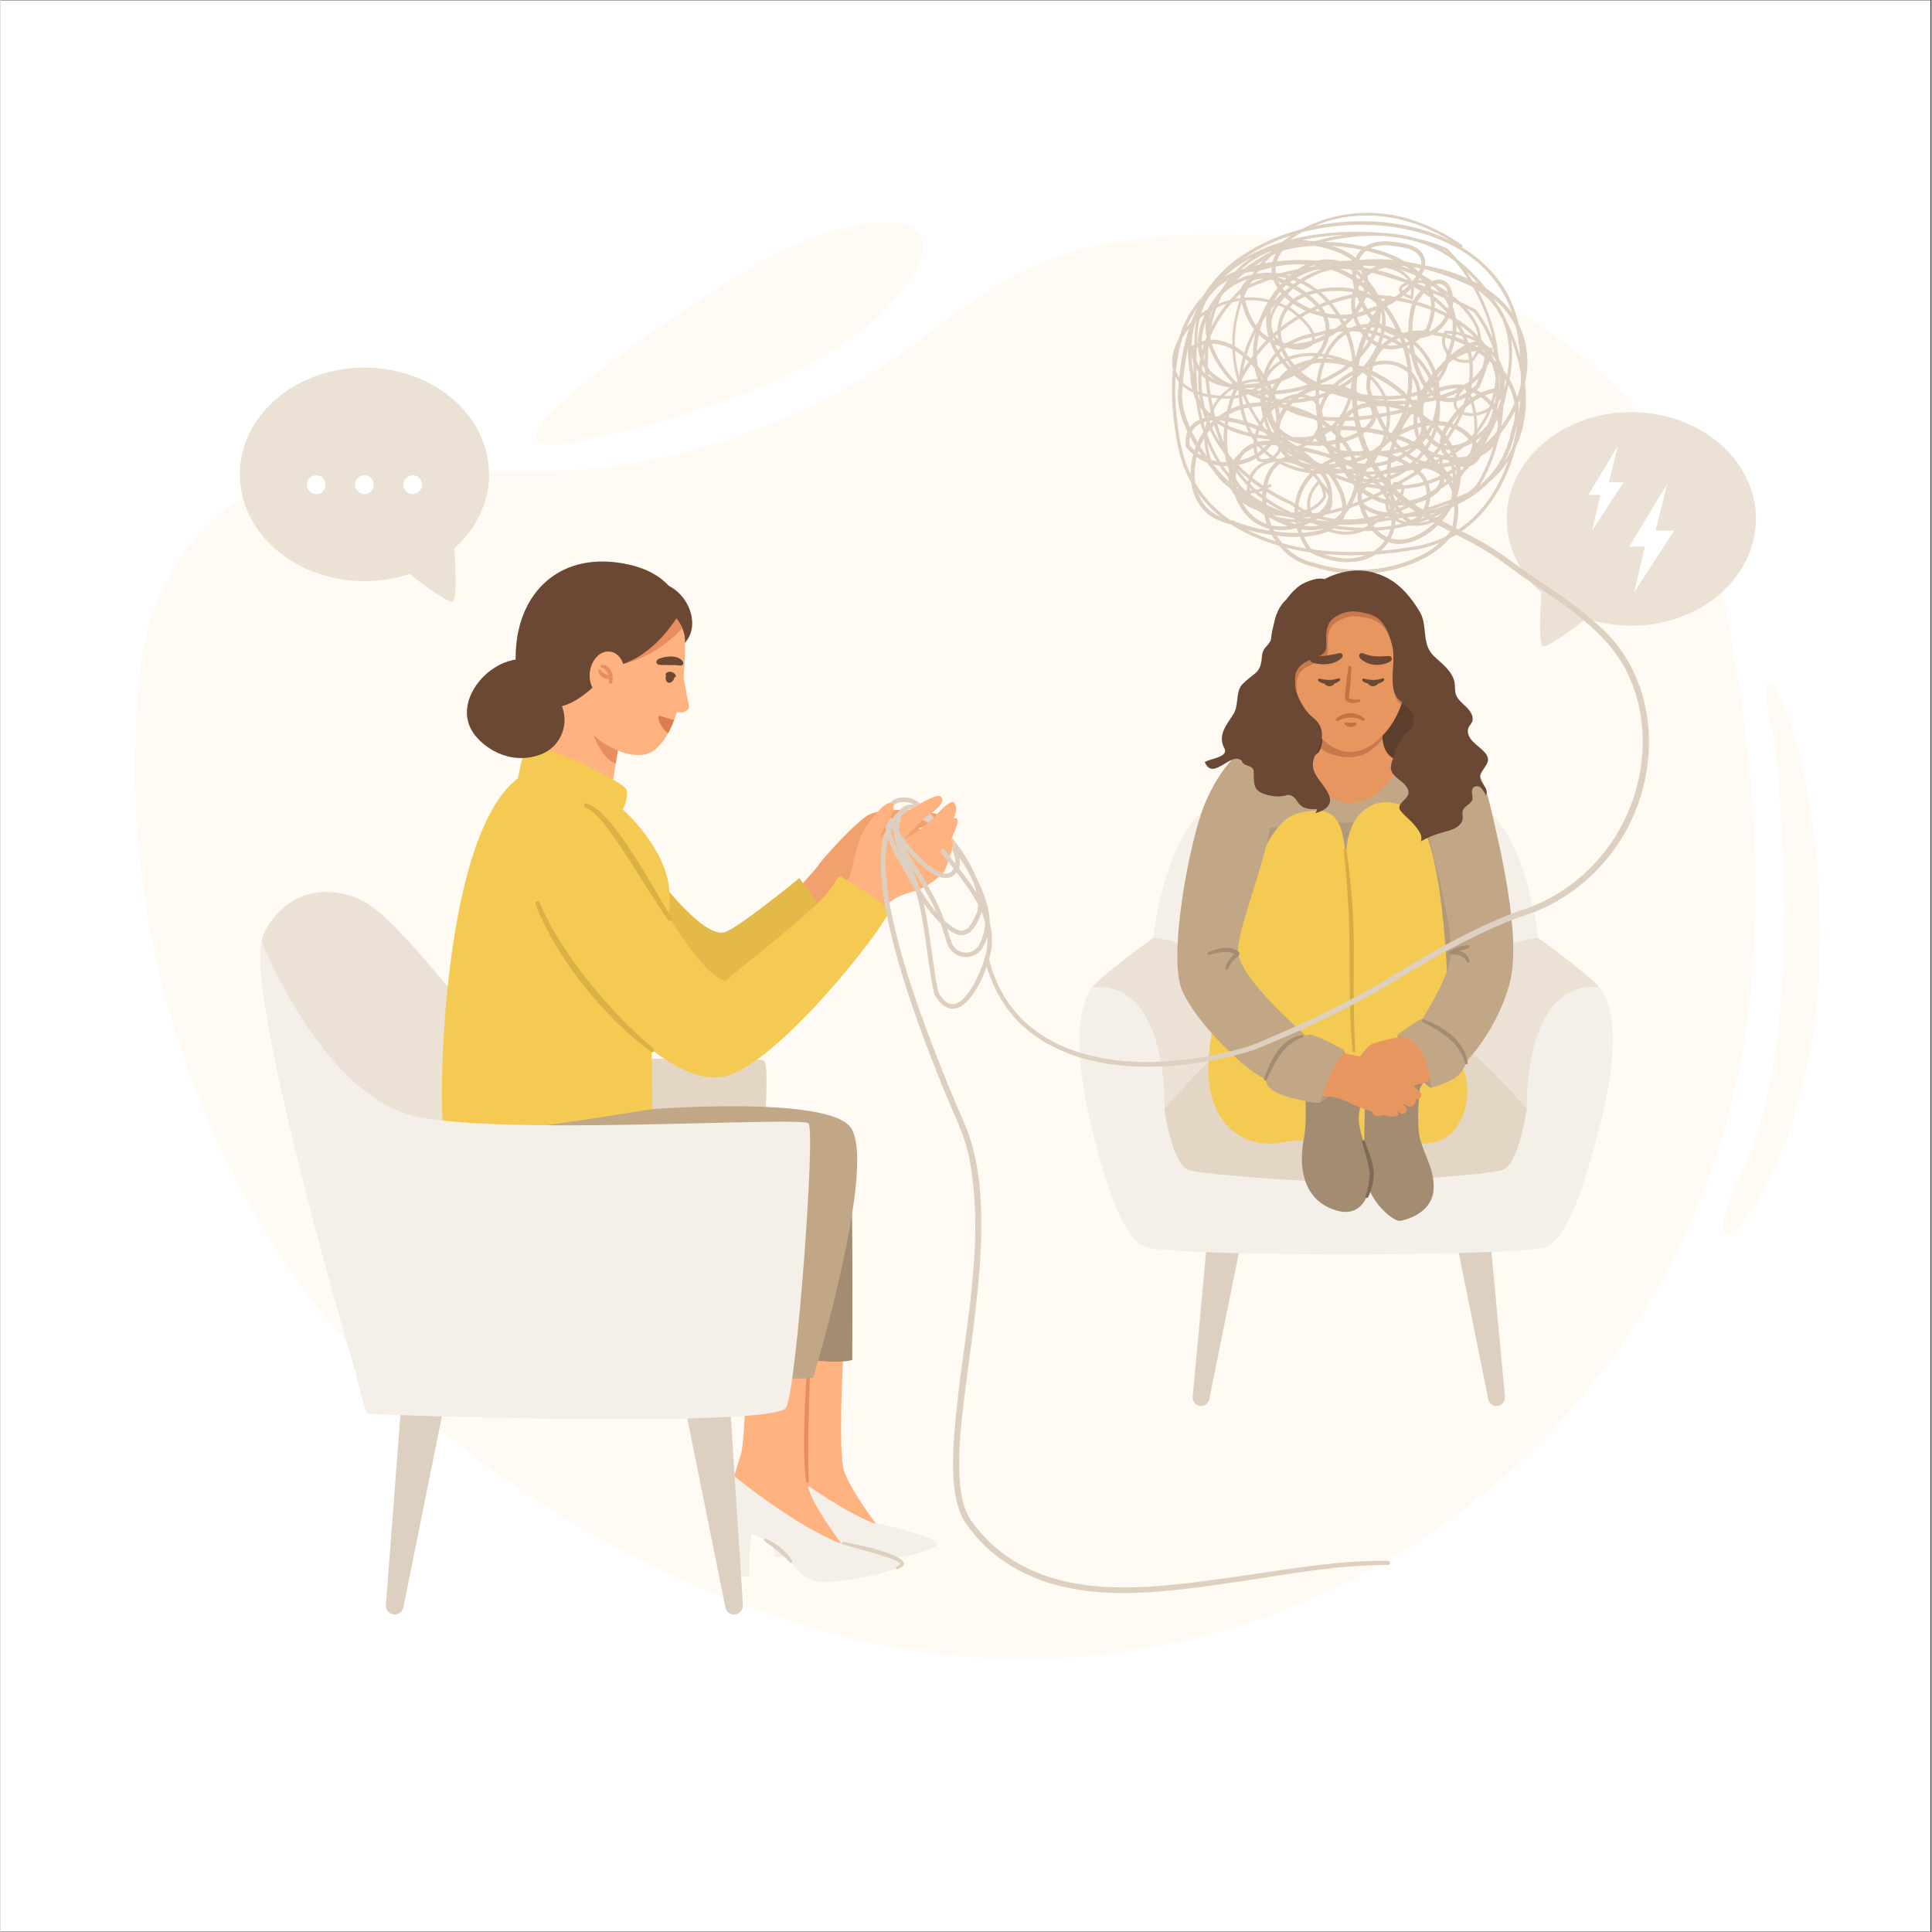 <svg xmlns="http://www.w3.org/2000/svg" xmlns:xlink="http://www.w3.org/1999/xlink" width="300" viewBox="0 0 224.88 225" height="300" preserveAspectRatio="xMidYMid meet"><rect x="0" y="0" width="224.88" height="225" fill="#333333" stroke="none"/><defs><g></g><clipPath id="7488dfe483"><path d="M 0 0.059 L 224.762 0.059 L 224.762 224.938 L 0 224.938 Z M 0 0.059 " clip-rule="nonzero"></path></clipPath></defs><g clip-path="url(#7488dfe483)"><path fill="#ffffff" d="M 0 0.059 L 224.879 0.059 L 224.879 224.941 L 0 224.941 Z M 0 0.059 " fill-opacity="1" fill-rule="nonzero"></path><path fill="#ffffff" d="M 0 0.059 L 224.879 0.059 L 224.879 224.941 L 0 224.941 Z M 0 0.059 " fill-opacity="1" fill-rule="nonzero"></path></g><path fill="#fffaf3" d="M 99.504 190.914 C 149.883 202.738 198.801 167.266 203.805 115.73 C 205.418 99.125 203.512 83.461 200.254 67.562 C 194.121 37.648 160.32 24.016 131.637 27.969 C 122.5 28.75 115.195 33.195 108.379 38.562 C 92.762 50.859 72.977 56.582 53.211 54.531 C 40.555 53.219 28.672 53.93 21.148 64.629 C 18.59 68.266 17.023 72.508 16.453 76.918 C 12.098 110.578 26.285 141.043 40.336 156.273 C 58.289 175.73 82.176 186.848 99.504 190.914 Z M 99.504 190.914 " fill-opacity="1" fill-rule="nonzero"></path><path fill="#ebe2d5" d="M 204.438 60.434 C 204.438 61.25 204.344 62.059 204.156 62.859 C 203.973 63.66 203.695 64.438 203.332 65.191 C 202.965 65.945 202.52 66.664 201.988 67.344 C 201.461 68.023 200.859 68.648 200.184 69.227 C 199.512 69.805 198.777 70.32 197.984 70.773 C 197.195 71.227 196.355 71.609 195.477 71.922 C 194.598 72.234 193.688 72.473 192.754 72.633 C 191.82 72.789 190.875 72.871 189.922 72.871 C 188.969 72.871 188.027 72.789 187.09 72.633 C 186.156 72.473 185.25 72.234 184.367 71.922 C 183.488 71.609 182.652 71.227 181.859 70.773 C 181.066 70.32 180.336 69.805 179.66 69.227 C 178.988 68.648 178.383 68.023 177.855 67.344 C 177.324 66.664 176.879 65.945 176.516 65.191 C 176.148 64.438 175.875 63.66 175.688 62.859 C 175.504 62.059 175.41 61.25 175.41 60.434 C 175.41 59.617 175.504 58.809 175.688 58.008 C 175.875 57.207 176.148 56.43 176.516 55.672 C 176.879 54.918 177.324 54.203 177.855 53.523 C 178.383 52.844 178.988 52.215 179.66 51.637 C 180.336 51.062 181.066 50.547 181.859 50.09 C 182.652 49.637 183.488 49.254 184.367 48.941 C 185.25 48.629 186.156 48.395 187.09 48.234 C 188.027 48.074 188.969 47.996 189.922 47.996 C 190.875 47.996 191.82 48.074 192.754 48.234 C 193.688 48.395 194.598 48.629 195.477 48.941 C 196.355 49.254 197.195 49.637 197.984 50.09 C 198.777 50.547 199.512 51.062 200.184 51.637 C 200.859 52.215 201.461 52.844 201.988 53.523 C 202.52 54.203 202.965 54.918 203.332 55.672 C 203.695 56.43 203.973 57.207 204.156 58.008 C 204.344 58.809 204.438 59.617 204.438 60.434 Z M 204.438 60.434 " fill-opacity="1" fill-rule="nonzero"></path><path fill="#ebe2d5" d="M 185.215 71.465 C 184.426 72.383 180.633 75.141 179.707 75.273 C 178.785 75.402 179.707 65.949 179.707 65.949 Z M 185.215 71.465 " fill-opacity="1" fill-rule="nonzero"></path><path fill="#ffffff" d="M 188.359 51.922 L 184.922 57.633 L 186.336 57.633 L 185.359 61.777 L 189.016 56.168 L 187.309 56.168 Z M 188.359 51.922 " fill-opacity="1" fill-rule="nonzero"></path><path fill="#ffffff" d="M 194.09 56.371 L 189.699 63.652 L 191.504 63.652 L 190.262 68.941 L 194.926 61.785 L 192.75 61.785 Z M 194.09 56.371 " fill-opacity="1" fill-rule="nonzero"></path><path fill="#feb27f" d="M 109.957 98.961 C 110.152 99.227 110.352 99.492 110.559 99.758 C 110.496 99.961 110.43 100.16 110.363 100.355 C 110.082 99.992 109.797 99.633 109.535 99.277 C 109.449 99.16 109.473 98.996 109.59 98.91 C 109.703 98.82 109.867 98.848 109.957 98.961 Z M 109.957 98.961 " fill-opacity="1" fill-rule="nonzero"></path><path fill="#feb27f" d="M 110.703 97.855 C 110.559 98.18 110.641 97.84 110.641 97.84 C 110.641 97.84 110.664 97.844 110.703 97.855 Z M 110.703 97.855 " fill-opacity="1" fill-rule="nonzero"></path><path fill="#ded0c1" d="M 170.031 28.801 C 166.738 26.496 162.785 24.992 158.734 25.109 C 150.465 25.18 143.254 32.398 143.766 40.762 C 143.906 43.785 145.09 46.703 146.758 49.203 C 150.762 55.207 159.59 55.871 165.984 53.984 C 167.898 53.406 169.723 52.418 171.125 50.984 C 176.906 44.859 173.602 34.539 168.27 29.191 C 167.203 28.77 165.473 28.164 164.105 27.922 C 156.574 26.359 144.164 27.551 140.324 35.234 C 139.688 36.555 139.391 38.023 139.391 39.492 C 139.234 41.48 139.215 43.48 139.418 45.457 C 140.574 57.328 149.422 62.184 160.613 60.434 C 164.051 59.91 167.418 58.84 170.617 57.488 C 171.055 57.273 171.5 57.031 171.906 56.766 C 177.375 53.406 178.258 46.66 176.43 40.934 C 175.27 37.133 173.07 33.656 170.074 31.035 C 165.578 26.855 158.816 26.852 153.207 28.41 C 150.488 28.41 147.668 28.953 145.445 30.598 C 140.883 33.945 140.125 40.234 140.859 45.488 C 141.246 48.191 142.016 50.871 143.25 53.309 C 145.891 58.184 151.375 60.879 156.754 61.367 C 162.109 61.922 168.094 60.281 171.84 56.527 C 172.797 55.02 173.492 53.355 173.961 51.633 C 175.32 46.527 174.871 40.574 171.539 36.312 C 163.523 32.262 149.66 27.328 141.418 33.668 C 137.148 37.086 136.43 43.051 136.945 48.176 C 137.129 49.926 137.348 51.707 137.875 53.387 C 138.887 56.773 141.336 59.609 144.414 61.309 C 150.664 64.73 158.234 64.777 165.102 63.57 C 166.059 63.375 167.016 63.062 167.918 62.676 C 173.668 60.168 176.258 53.746 176.859 47.844 C 177.051 46.086 177.102 44.312 177.023 42.543 C 176.91 39.004 176.227 35.453 173.977 32.629 C 166.043 22.133 141.941 24.711 138.93 38.41 C 138.578 40.145 138.637 41.934 138.961 43.672 C 138.977 46.508 140.691 48.637 143.262 49.691 C 145.73 50.73 148.477 50.961 151.137 50.902 C 154.258 51.098 156.359 48.809 157.07 45.949 C 158.918 39.438 154.082 31.562 146.898 32.203 C 142.898 32.543 139.727 35.836 141.039 39.945 C 141.602 41.77 142.785 43.344 144.105 44.699 C 146.121 46.23 149.074 46.852 151.668 46.406 C 156.191 45.75 160.766 42.234 160.891 37.379 C 161.07 35.172 158.824 34.156 156.957 33.957 C 155 33.742 152.895 33.98 151.148 34.926 C 149.754 35.762 148.953 37.461 149.133 39.07 C 149.504 42.062 152.113 44.438 154.969 45.125 C 157.551 45.828 160.266 46.316 162.941 46.047 C 165.773 45.773 168.047 44.324 168.391 41.34 C 169.496 38.699 169.512 35.828 167.309 33.75 C 163.57 30.266 156.164 29.965 151.645 31.98 C 146.629 34.234 146.848 39.727 150.609 43.113 C 151.977 44.348 153.695 45.172 155.504 45.512 C 160.203 47.258 169.184 47.496 172.418 43.023 C 172.895 42.328 173.203 41.523 173.32 40.688 L 173.484 40.926 C 168.781 39.902 163.793 46.441 165.262 50.801 C 165.43 51.414 166.078 52.215 166.375 52.469 C 168.723 53.594 172.07 53.707 173.762 51.434 C 174.574 50.379 174.59 48.855 173.848 47.75 C 173.125 46.602 171.922 45.848 170.699 45.293 C 170.086 45.188 168.93 45.176 168.148 45.434 C 162.703 46.898 159.293 57.078 164.32 60.641 C 164.32 60.641 164.137 60.613 164.137 60.613 C 165.121 60.328 165.809 59.438 166.008 58.449 C 166.223 57.457 166.016 56.359 165.402 55.555 C 164.816 54.977 163.906 54.285 163.07 53.879 C 158.879 51.645 152.336 53.469 151.23 58.441 C 150.828 60.359 151.52 62.316 152.602 63.902 C 152.602 63.902 152.523 63.832 152.523 63.832 C 153.695 64.449 154.965 64.906 156.281 65.008 C 159.688 65.336 162.75 62.824 161.84 59.25 C 160.359 54.586 154.207 52.875 149.855 52.184 C 148.691 51.828 147.461 51.609 146.293 51.941 C 141.234 53.562 144.527 64.125 152.047 60.59 C 158.477 57.633 151.406 52.273 147.766 50.648 C 145.613 49.602 139.863 47.496 138.621 50.531 C 138.473 50.957 138.445 51.434 138.48 51.906 L 138.434 51.785 C 141.41 55.754 149.07 53.547 148.535 48.293 C 148.152 44.805 144.52 39.637 140.629 40.059 C 140.062 40.133 139.516 40.344 139.023 40.652 L 139.133 40.473 C 139.098 41.172 139.195 41.883 139.516 42.492 C 140.555 44.445 143.062 44.836 145.09 44.754 C 147.918 44.59 150.887 43.609 152.914 41.578 C 154.16 40.359 154.742 38.406 153.98 36.789 C 153.488 35.852 152.672 35.105 151.828 34.461 C 150.047 33.098 145.703 30.902 144.754 34.137 C 144.754 34.137 144.762 34.039 144.762 34.039 C 144.883 34.699 145.031 35.359 145.254 35.992 C 145.48 36.621 145.766 37.227 146.137 37.773 C 147.707 40.191 150.68 40.496 153.199 39.477 C 155.609 38.504 157.961 36.598 158.707 34.039 C 159.734 29.387 153.41 28.488 150.07 28.285 C 150.07 28.285 150.234 28.23 150.234 28.23 C 148.391 29.773 147.816 31.879 149.48 33.805 C 151.797 36.414 156.359 37.539 159.5 35.867 C 160.676 35.602 161.793 35.023 162.781 34.289 C 164.164 33.281 166.91 30.516 164.52 29.211 C 163.863 28.867 163.125 28.762 162.371 28.668 C 158.477 27.992 157.133 30.734 158.312 34.125 C 159.082 36.316 160.852 38.48 163.25 38.816 C 165.684 39.375 168.078 38.387 168.602 35.773 C 168.785 34.852 168.734 33.207 167.582 33.039 C 166.465 33.051 165.555 34.391 165.031 35.066 C 163.996 37.621 164.402 40.895 165.418 43.402 C 166.223 45.375 167.922 47.113 170.152 46.012 C 170.781 45.715 171.344 45.277 171.875 44.805 L 171.816 44.887 C 172.242 43.891 173.934 39.844 171.684 40.281 C 171.078 40.414 170.492 40.762 169.953 41.137 C 168.875 41.91 167.934 42.891 167.168 43.98 C 166.246 45.316 165.465 46.914 165.742 48.566 C 165.914 49.801 166.426 51.184 167.645 51.691 C 168.543 52.055 169.547 51.902 170.434 51.523 C 172.797 50.492 174.746 48.09 174.867 45.465 C 174.867 45.465 175.086 45.715 175.086 45.715 C 174.434 45.641 173.766 45.734 173.137 45.953 C 171.23 46.645 169.691 48.184 168.66 49.902 C 168.336 50.449 168.012 51.055 168.113 51.711 C 168.332 53.637 171.215 54.977 172.055 52.688 C 172.055 52.688 172.055 52.871 172.055 52.871 C 171.426 51.32 170.16 50.031 168.5 49.668 C 163.824 48.629 157.637 53.332 158.609 58.344 C 161.266 68.555 172.066 58.98 169.043 53.023 C 167.867 49.875 164.637 47.703 161.348 47.348 C 160.297 47.215 158.945 47.391 158.102 47.695 C 155.098 49.266 155.629 53.246 157.445 55.562 C 158.062 56.383 158.859 57.074 159.773 57.516 C 161.746 58.848 165.199 58.57 166.992 57.02 C 168.426 55.664 167.289 54.305 166.098 53.309 C 164.43 50.906 158.797 50.09 156.004 50.082 C 155.59 50.078 153.168 50.148 153.586 50.832 C 154.113 51.59 155.68 52.168 156.203 52.469 C 158.332 52.629 160.508 52.715 162.594 52.258 C 164.973 51.75 166.312 50.305 164.859 47.988 C 163.32 45.629 160.73 44.027 158.129 43.031 C 153.66 41.379 149.336 42.16 147.941 46.938 C 147.875 49.91 150.242 51.336 152.965 51.418 C 155.012 51.52 158.84 50.789 159.691 48.684 C 160.105 47.012 157.699 46.027 156.453 45.5 C 155.227 45.125 153.68 45.129 152.438 45.664 C 150.008 46.605 147.902 49.73 149.43 52.207 C 150.105 53.363 151.75 53.961 152.836 54.176 C 154.598 54.164 156.379 53.941 158.016 53.305 C 163.492 51.285 164.98 45.289 163.227 40.129 C 161.629 35.102 157.039 30.949 151.641 30.801 C 149.871 30.711 148.098 31.039 146.414 31.598 C 145.371 31.629 144.336 31.844 143.406 32.305 C 138.789 34.676 137.875 41.402 137.59 46.09 C 137.758 52.059 145.93 60.402 151.77 61.211 C 155.418 61.738 157.254 59.031 157.871 55.789 C 157.516 49.875 149.93 46.023 144.406 47.699 C 142.277 48.348 140.5 49.957 139.695 52.039 C 138.582 54.672 138.812 58.336 141.488 59.902 C 142.125 60.273 142.836 60.512 143.57 60.641 C 145.043 61.258 146.621 61.641 148.211 61.871 C 150.52 62.188 155.34 62.43 156.191 59.676 C 156.398 58.785 156.129 57.887 155.746 57.047 C 155.418 56.328 154.961 55.672 154.504 55.02 L 154.559 55.074 C 151.113 52.582 147.637 52.914 147.391 57.754 C 147.34 60.336 148.484 63.035 150.629 64.535 C 151.348 65.035 152.168 65.371 153.023 65.551 C 157.16 66.906 161.949 66.562 165.797 64.496 C 167.066 63.789 168.207 62.832 169.008 61.629 L 168.977 61.699 C 169.52 59.562 169.613 56.781 167.707 55.32 C 165.816 53.891 163.027 54.52 161.098 55.25 C 159.078 56.324 156.852 58.352 160.258 59.441 C 164.496 60.551 169.684 59.078 172.82 56.047 C 174.449 54.477 175.52 52.387 175.953 50.172 C 177.75 45.398 173.508 41.125 169.277 39.645 C 166.203 38.465 161.75 38.504 160.172 41.906 C 159.676 42.844 159.516 44.371 159.508 45.207 C 160.012 46.969 160.664 48.699 161.648 50.246 C 165.902 57.066 173.039 53.562 176.012 47.617 C 178.031 43.68 177.949 38.715 174.652 35.496 C 172.043 32.883 168.34 31.742 164.773 31.152 C 164.773 31.152 163.688 30.992 163.688 30.992 C 162.621 30.953 161.508 31.016 160.5 31.395 C 157.473 32.457 157.008 36.047 158.742 38.465 C 160.008 40.281 162.191 40.742 164.109 39.68 C 164.504 39.477 164.879 39.215 165.234 38.941 C 165.52 38.723 165.777 38.461 166.051 38.223 L 166.004 38.289 C 166.387 37.406 166.637 36.461 166.613 35.512 C 166.523 32.461 163.535 30.625 160.926 29.742 C 157.242 28.543 153.141 28.191 149.371 29.168 C 146.605 30.305 143.883 32.273 141.973 34.684 C 140.027 37.082 138.992 40.43 140.867 43.164 C 141.484 43.773 142.605 44.523 143.598 44.859 C 149.16 46.969 158.578 43.895 160.145 37.711 C 160.395 36.648 160.348 35.527 160.047 34.477 C 159.707 33.961 158.992 32.883 158.367 32.324 C 156.207 30.133 153.301 30.156 150.91 31.988 C 147.996 34.242 146.145 38.039 146.32 41.734 C 146.559 45.957 149.926 48.086 153.828 48.492 C 157.582 48.887 161.371 48.168 165 47.211 L 164.852 47.367 C 165.289 45.738 164.805 43.816 163.281 42.953 C 161.789 42.059 159.875 42.383 158.438 43.258 C 156.594 43.98 154.852 45.266 154.117 47.148 C 153.613 48.398 153.633 49.867 154.211 51.09 C 155.324 53.59 158.305 54.457 160.828 53.805 C 163.797 53.148 166.363 51.051 167.035 48.004 C 167.719 45.086 166.656 41.809 164.32 39.914 C 162.785 38.68 160.754 37.93 158.773 38.176 C 154.418 38.758 153.219 43.941 153.629 47.676 C 153.953 50.566 155.031 53.844 157.707 55.332 C 160.52 56.785 163.715 54.832 165.492 52.605 C 166.738 51.043 167.422 49.035 167.215 47.035 C 166.938 44.023 164.895 41.355 162.285 39.906 C 159.637 38.418 156.402 38.211 153.527 39.117 C 151.906 39.332 150.27 39.871 149.078 41.023 C 145.285 44.75 147.957 51.219 152.215 53.363 C 157.43 57.184 165.738 58.113 170.598 53.379 C 174.117 49.32 175.953 43.91 171.879 39.523 C 168.301 35.723 162.527 34.566 157.625 34.648 C 153.34 35.492 149.309 37.746 146.559 41.172 C 143.852 44.523 142.223 49.047 143.066 53.352 C 143.684 56.672 146.145 59.234 149.52 59.73 C 154.977 60.5 160.328 57.656 164.836 54.863 C 166.105 53.652 167.582 52.051 168.617 50.461 C 175.539 40.07 166.832 31.484 156.012 31.312 C 152.191 31.18 147.992 32.262 144.766 33.836 C 138.551 39.527 138.152 48.043 144.098 54.098 C 145.879 55.941 148.062 57.363 150.395 58.422 C 156.855 63.27 165.391 58.727 170.621 54.328 C 174.652 49.23 178.727 38.906 172.426 34.09 C 171.773 33.578 171.023 33.219 170.266 32.883 C 165.711 30.898 160.5 29.824 155.625 31.133 C 150.762 32.375 146.734 36.25 145.23 41.031 C 143.641 45.719 144.691 51.684 149.566 53.902 C 152.629 55.301 156.156 54.969 159.34 54.148 C 159.34 54.148 159.242 54.215 159.242 54.215 C 160.809 52.121 162.027 49.383 161.191 46.77 C 160.371 44.176 157.867 42.508 155.34 41.824 C 151.324 40.699 146.445 42.133 147.109 47.129 C 147.238 48.387 147.852 49.918 148.305 50.906 C 149.469 52.297 151.289 52.371 152.555 51.059 C 153.781 49.863 154.043 47.855 152.879 46.715 C 152.062 46.203 151.047 46.109 150.141 46.438 C 147.699 47.281 145.297 50.988 146.684 53.453 C 146.684 53.453 146.594 53.383 146.594 53.383 C 147.344 53.676 148.293 53.254 148.684 52.562 C 148.816 52.332 148.879 52.066 148.844 51.812 L 148.973 51.961 C 147.281 51.508 145.34 52.105 144.184 53.418 C 143.297 54.387 143.062 55.879 143.715 57.023 C 144.387 58.18 145.637 58.855 146.879 59.273 C 149.355 60.094 152.746 59.938 154.051 57.805 C 153.824 55.676 151.828 54.152 149.805 53.836 C 148.781 53.672 147.68 53.789 146.824 54.359 C 145.469 55.293 145.039 57.344 146.113 58.633 C 147.664 60.477 150.762 60.809 152.98 60.191 C 155.469 59.434 155.109 57.715 153.445 56.234 C 153.445 56.234 153.691 56.227 153.691 56.227 C 152.027 57.879 152.078 60.062 154.195 61.277 C 155.992 62.32 158.41 62.062 159.957 60.68 C 160.434 60.5 160.871 60.141 161.273 59.777 C 162.016 59.062 162.793 58.195 163.102 57.211 C 163.277 56.609 162.891 56.449 162.359 56.488 C 162.359 56.488 162.488 56.418 162.488 56.418 C 162.168 56.879 161.883 57.363 161.727 57.891 C 160.621 61.961 169.039 62.098 169.074 57.043 C 169.148 55.992 169.301 54.094 168.383 53.391 C 168.27 53.328 168.164 53.328 168.082 53.387 C 167.77 53.68 167.961 54.211 168.16 54.562 C 168.488 55.121 169.012 55.551 169.543 55.918 L 169.32 55.949 C 171.922 53.031 172.418 48.426 170.402 45.059 C 170.402 45.059 170.668 45.098 170.668 45.098 C 169.965 45.754 168.898 47.137 170.094 47.832 C 171.824 48.68 174.227 47.512 174.629 45.617 C 175.598 42.918 173.395 40.285 170.953 39.375 C 170.117 39.039 169.223 38.855 168.328 38.852 L 168.473 38.77 C 167.719 39.984 168.703 41.547 169.988 41.848 C 170.418 41.961 170.875 41.945 171.297 41.805 L 171.227 41.852 C 171.531 41.516 171.781 41.133 171.938 40.715 C 172.426 39.402 171.863 38 171.074 36.906 C 169.988 35.418 168.484 34.211 166.844 33.379 C 166.039 32.883 164.949 32.891 164.047 33.121 C 163.758 33.211 163.062 33.426 163.234 33.82 C 163.461 34.18 163.992 34.363 164.391 34.523 C 164.391 34.523 164.172 34.641 164.172 34.641 C 164.988 31.285 160.516 30.824 158.156 30.965 C 155.559 31.141 152.152 31.805 150.34 33.801 C 149.051 35.066 147.316 37.02 148.297 38.906 C 148.617 39.457 149.168 39.867 149.77 40.105 C 150.68 40.508 152.922 40.688 152.73 39.188 C 152.609 38.562 152.152 38.016 151.723 37.551 C 151.289 37.086 150.664 36.566 150.234 36.23 C 148.293 35.148 145.992 34.684 143.801 35.125 C 140.348 35.715 136.098 39.277 136.883 43.086 C 137.68 45.977 141.527 46.199 143.852 46.086 C 144.82 45.734 145.926 45.445 146.688 44.738 C 146.719 44.691 146.773 44.637 146.754 44.594 C 146.746 44.566 146.645 44.516 146.551 44.5 C 145.988 44.398 145.406 44.539 144.855 44.707 C 143.062 45.273 141.508 46.695 141.043 48.547 C 139.613 51.465 141.23 56.203 144.52 57.047 C 145.633 57.316 146.797 56.984 147.762 56.398 C 147.945 56.285 148.109 56.562 147.93 56.672 C 142.859 59.844 138.641 52.809 140.746 48.418 C 141.293 46.133 143.762 44.199 146.227 44.141 C 147.109 44.125 147.406 44.684 146.645 45.215 C 145.801 45.781 144.859 46.098 143.91 46.402 C 141.449 46.512 138.305 46.348 136.895 43.992 C 135.875 42.121 136.738 39.844 137.969 38.309 C 140.105 35.59 143.758 34.137 147.168 34.781 C 148.309 34.984 149.402 35.395 150.414 35.953 C 151.43 36.77 153.988 38.781 152.742 40.219 C 151.418 41.328 148.82 40.5 148.012 39.074 C 146.902 37.059 148.77 34.848 150.098 33.574 C 152.289 31.137 157.184 30.379 160.316 30.684 C 162.137 30.852 164.652 31.672 164.602 33.883 C 164.605 34.227 164.52 34.574 164.461 34.91 C 164.461 34.91 164.277 34.84 164.277 34.84 C 163.59 34.621 162.207 33.887 163.223 33.125 C 164.301 32.48 165.918 32.449 167.008 33.09 C 169.508 34.344 173.352 37.582 172.254 40.832 C 172.074 41.312 171.789 41.738 171.445 42.109 C 170.469 42.465 169.324 42.164 168.609 41.418 C 167.848 40.68 167.617 39.418 168.23 38.516 C 168.23 38.516 168.328 38.516 168.328 38.516 C 171.109 38.543 174.055 40.184 174.984 42.91 C 175.516 44.562 175.023 46.754 173.543 47.754 C 170.824 49.512 167.332 47.75 170.434 44.852 C 170.434 44.852 170.582 44.695 170.582 44.695 L 170.695 44.887 C 172.785 48.387 172.273 53.145 169.574 56.176 C 169.574 56.176 169.473 56.289 169.473 56.289 L 169.352 56.203 C 168.516 55.605 167.539 54.809 167.586 53.664 C 167.609 53.469 167.691 53.25 167.883 53.105 C 168.508 52.723 169.039 53.469 169.203 53.984 C 169.547 54.98 169.504 56.051 169.418 57.078 C 169.402 58.207 168.871 59.492 167.906 60.207 C 166.191 61.598 162.66 61.762 161.492 59.605 C 160.918 58.41 161.559 57.113 162.258 56.145 C 164.266 56.012 163.363 57.867 162.629 58.789 C 162.016 59.621 160.922 60.691 160.16 60.961 C 159.332 61.672 158.281 62.137 157.191 62.238 C 155.082 62.477 152.414 61.277 152.168 58.949 C 152.059 57.75 152.75 56.672 153.559 55.859 C 154.074 56.34 154.578 56.852 154.898 57.512 C 156.836 61.906 145.34 62.117 145.137 56.996 C 145.297 52.809 150.273 52.578 152.84 54.879 C 153.691 55.617 154.297 56.676 154.406 57.816 C 154.191 58.266 153.867 58.664 153.484 58.973 C 151.023 60.855 146.602 60.195 144.32 58.285 C 143.59 57.684 143.055 56.785 142.996 55.828 C 142.797 52.785 146.387 50.863 149.066 51.617 C 149.066 51.617 149.18 51.645 149.18 51.645 C 149.254 52.02 149.18 52.418 148.996 52.734 C 148.5 53.602 147.355 54.086 146.41 53.695 C 144.816 51.027 147.359 47.023 150.027 46.102 C 151.02 45.734 152.188 45.848 153.082 46.422 C 153.75 47.059 154.09 48.02 153.977 48.934 C 153.605 51.879 150.176 53.688 148.035 51.141 C 147.422 49.902 146.938 48.566 146.754 47.172 C 146.074 41.902 151.148 40.277 155.43 41.477 C 159.699 42.59 162.949 46.238 161.473 50.789 C 161.051 52.141 160.324 53.359 159.496 54.48 C 157.836 54.922 156.129 55.203 154.402 55.219 C 146.156 55.359 142.508 48.273 144.883 40.918 C 147.875 31.945 156.883 28.566 165.609 30.895 C 171.02 32.379 175.605 34.086 176.027 40.465 C 176.227 45.496 173.934 50.676 170.887 54.59 C 166.566 58.102 161.234 61.371 155.449 60.816 C 153.602 60.641 151.547 59.777 150.207 58.746 C 139.523 54.09 135.367 42.094 144.504 33.559 C 149.809 30.914 156.16 30.078 161.867 31.883 C 167.742 33.676 172.555 38.742 171.273 45.223 C 170.492 49.18 167.922 52.469 165.062 55.18 C 161.32 57.535 157.262 59.656 152.805 60.184 C 144.422 61.156 140.848 54.156 143.105 46.793 C 145.055 40.289 150.961 35.488 157.547 34.258 C 160.191 34.191 162.855 34.492 165.398 35.262 C 174.906 38.242 177.566 45.957 170.891 53.652 C 165.816 58.578 157.359 57.605 151.977 53.688 C 147.578 51.469 144.77 44.68 148.797 40.73 C 149.988 39.539 151.91 38.898 153.406 38.73 C 157.379 37.438 162.043 38.379 164.957 41.445 C 169.07 45.699 168.375 51.652 163.527 54.992 C 157.629 58.785 153.73 53.305 153.219 47.719 C 152.695 43.07 154.66 37.152 160.301 37.75 C 164.055 38.207 167.078 41.227 167.566 44.973 C 168.062 48.105 166.594 51.457 163.82 53.051 C 160.691 54.961 156.039 55.191 154.012 51.621 C 152.633 49.188 153.48 46.184 155.574 44.457 C 156.375 43.773 157.301 43.262 158.27 42.871 C 158.887 42.488 159.945 42.074 160.82 42.016 C 163.992 41.727 166.066 44.449 165.262 47.465 C 165.262 47.465 165.23 47.586 165.23 47.586 L 165.109 47.621 C 160.062 48.914 152.859 50.344 148.418 46.875 C 143.629 42.832 146.281 34.965 150.656 31.645 C 154.523 28.777 158.215 30.469 160.453 34.332 C 161.895 39.219 157.707 43.199 153.496 44.797 C 149.359 46.406 143.934 46.707 140.516 43.418 C 137.496 38.922 141.391 33.773 145.078 31.113 C 146.363 30.164 147.754 29.348 149.246 28.75 C 153.125 27.746 157.281 28.102 161.066 29.328 C 163.84 30.254 166.965 32.254 167.051 35.5 C 167.078 36.551 166.801 37.574 166.387 38.512 C 166.09 38.77 165.816 39.047 165.504 39.285 C 163.188 41.18 160.238 41.289 158.387 38.719 C 156.164 35.504 157.379 31.355 161.453 30.684 C 162.188 30.531 162.98 30.535 163.727 30.555 C 163.727 30.555 164.84 30.715 164.84 30.715 C 167.785 31.195 170.73 32.047 173.23 33.738 C 177.293 36.445 178.73 41.121 177.254 45.723 C 175.922 49.883 172.406 54.094 167.797 54.434 C 165.035 54.613 162.645 52.742 161.27 50.484 C 160.254 48.895 159.582 47.098 159.066 45.297 C 158.977 41.02 161.57 38.297 165.898 38.496 C 170.48 38.738 175.773 41.934 176.715 46.68 C 176.957 47.836 176.77 49.297 176.398 50.262 C 175.945 52.559 174.832 54.742 173.137 56.371 C 170.602 58.832 167.098 60.094 163.613 60.258 C 161.891 60.277 159.914 60.207 158.527 59.012 C 156.941 57.305 159.527 55.594 160.879 54.852 C 162.582 54.195 164.469 53.75 166.289 54.168 C 169.832 54.992 170.234 58.867 169.41 61.848 C 168.562 63.141 167.352 64.156 166.023 64.898 C 162.051 67.031 157.141 67.387 152.871 65.988 C 152.125 65.832 151.078 65.438 150.367 64.914 C 148.086 63.32 146.879 60.484 146.926 57.742 C 146.938 55.336 148.312 52.793 151.055 53.09 C 152.457 53.23 153.727 53.938 154.855 54.715 C 155.336 55.395 155.812 56.078 156.168 56.848 C 156.645 57.867 156.98 59.16 156.473 60.262 C 154.551 63.871 146.5 62.418 143.414 61.082 C 142.539 60.953 141.074 60.395 140.305 59.582 C 138.254 57.605 138.242 54.355 139.262 51.863 C 140.109 49.66 142.012 47.934 144.266 47.25 C 149.992 45.52 157.984 49.414 158.34 55.828 C 157.332 61.301 153.605 63.09 148.613 60.719 C 144.758 58.82 141.59 55.711 139.262 52.133 C 138.133 50.309 137.148 48.289 137.113 46.09 C 137.152 45.012 137.262 43.961 137.398 42.891 C 138.043 37.754 140.223 31.246 146.363 31.121 C 151.566 29.262 157.426 30.586 161.09 35.207 C 164.461 39.375 165.805 45.891 162.539 50.496 C 160.359 53.562 156.43 54.688 152.836 54.66 C 152.102 54.527 151.375 54.301 150.699 53.953 C 146.605 51.801 148.625 46.613 152.25 45.211 C 153.633 44.641 155.207 44.613 156.629 45.047 C 157.863 45.562 159.242 46.145 159.984 47.359 C 161.215 49.859 157.527 51.309 155.641 51.684 C 153.867 52.035 151.977 52.051 150.277 51.348 C 148.434 50.621 147.387 48.859 147.449 46.898 C 147.66 46.18 147.941 45.473 148.328 44.82 C 151.324 39.82 158.285 41.816 162.18 44.609 C 164.285 46.047 167.809 49.645 164.789 51.895 C 163.512 52.727 161.996 52.934 160.527 53.043 C 159.043 53.125 157.547 53.102 156.086 52.941 C 155.312 52.562 152.461 51.469 153.141 50.297 C 153.309 50.07 153.52 49.977 153.707 49.895 C 154.461 49.621 155.223 49.602 156 49.586 C 158.996 49.641 162.066 50.141 164.758 51.52 C 165.422 51.895 166.082 52.348 166.523 53.051 L 166.465 52.98 C 168.828 54.809 168.77 57.051 165.902 58.273 C 163.855 59.07 161.387 59.172 159.484 57.922 C 158.684 57.562 157.645 56.695 157.047 55.863 C 155.031 53.281 154.566 48.961 157.902 47.242 C 162.387 45.672 167.91 48.551 169.488 52.809 C 171.535 56.812 167.844 62.426 163.707 63.266 C 160.617 63.859 158.766 61.102 158.129 58.441 C 157.383 54.762 160.246 51.418 163.383 49.922 C 166.855 48.242 170.938 48.793 172.508 52.684 C 172.508 52.684 172.547 52.777 172.547 52.777 C 172.398 53.156 172.199 53.523 171.891 53.824 C 171.027 54.711 169.578 54.453 168.723 53.695 C 167.41 52.594 167.293 51.051 168.238 49.656 C 169.336 47.832 170.945 46.227 172.98 45.492 C 173.73 45.227 174.562 45.137 175.363 45.258 C 175.359 46.762 174.766 48.207 173.875 49.379 C 171.562 52.547 166.422 54.219 165.355 49.148 C 163.844 44.355 172.699 36.719 173.289 41.035 C 173.359 42.477 172.77 43.828 172.238 45.129 C 170.859 46.438 168.793 47.52 167 46.289 C 164.078 44.203 163.223 38.023 164.598 34.863 C 165.141 34.086 165.762 33.301 166.609 32.816 C 168.672 31.734 169.473 34.25 169.074 35.867 C 168.824 37.129 168.039 38.305 166.887 38.906 C 165.746 39.52 164.395 39.535 163.164 39.285 C 161.957 39.145 160.695 38.402 159.836 37.508 C 157.84 35.492 156.156 31.031 158.711 28.863 C 159.762 28.035 161.184 28.004 162.434 28.195 C 163.047 28.27 163.68 28.363 164.293 28.59 C 165.824 29.133 166.34 30.406 165.598 31.855 C 165.016 33.012 164.074 33.902 163.066 34.668 C 162.043 35.414 160.914 36.039 159.66 36.305 C 158.66 36.957 156.637 37.262 155.219 37.074 C 152.336 36.75 148.762 35.098 148.074 32.004 C 147.742 30.352 148.793 28.812 150 27.809 C 152.094 27.941 154.238 28.207 156.188 29.059 C 160.488 30.922 159.922 34.883 156.898 37.68 C 154.426 39.988 150.332 41.621 147.242 39.555 C 145.457 38.328 144.656 36.168 144.301 34.117 C 144.301 34.117 144.293 34.062 144.293 34.062 L 144.305 34.016 C 144.504 33.25 145.02 32.516 145.785 32.219 C 148.395 31.301 152.109 33.695 153.754 35.629 C 154.809 36.789 155.051 38.539 154.496 39.988 C 153.641 42.141 151.523 43.477 149.473 44.285 C 145.746 45.852 138.336 45.98 138.68 40.328 C 142.285 37.965 146.195 41.609 147.82 44.723 C 149.008 46.879 149.668 49.738 147.996 51.84 C 146.441 53.867 143.645 54.688 141.203 54.086 C 139.98 53.789 138.84 53.078 138.074 52.062 L 138.035 52.008 L 138.027 51.945 C 137.766 49.27 139.855 48.328 142.199 48.539 C 146.227 48.734 154.973 53 155.098 57.578 C 155.094 59.242 153.613 60.379 152.234 61 C 149.254 62.457 145.867 61.812 144.227 58.758 C 142.695 56.004 143.262 51.762 146.934 51.359 C 147.91 51.242 149.152 51.48 149.922 51.742 C 154.449 52.461 160.73 54.242 162.27 59.133 C 162.93 61.547 161.73 63.973 159.434 64.949 C 158.371 65.438 157.164 65.535 156.012 65.434 C 154.691 65.27 153.426 64.824 152.266 64.199 C 151.688 63.344 151.207 62.414 150.93 61.406 C 149.117 54.453 157.75 50.531 163.266 53.484 C 164.184 53.949 165.023 54.562 165.75 55.285 C 166.793 56.668 166.805 58.738 165.699 60.086 C 165.309 60.559 164.758 60.902 164.164 61.062 C 163.336 60.531 162.672 59.762 162.234 58.895 C 159.941 54.191 162.906 46.523 168.031 45.012 C 168.945 44.754 169.918 44.715 170.852 44.887 C 171.504 45.184 172.145 45.523 172.73 45.953 C 175.504 47.922 175.609 51.453 172.441 53.078 C 170.465 54.066 168.078 53.766 166.145 52.828 C 162.535 49.508 165.699 43.457 169.219 41.363 C 170.504 40.578 172.082 40.16 173.578 40.508 L 173.77 40.551 L 173.742 40.746 C 173.266 44.574 169.215 46.395 165.812 46.859 C 162.316 47.355 158.691 47.113 155.352 45.91 C 153.68 45.625 151.684 44.688 150.324 43.43 C 147.422 40.91 146.105 36.184 149.109 33.219 C 151.859 30.551 156.148 30.141 159.797 30.391 C 166.09 30.93 171.617 34.684 168.809 41.391 C 167.922 47.988 159.535 46.844 154.855 45.527 C 151.555 44.742 148.41 41.637 148.73 38.051 C 148.84 36.988 149.355 35.988 150.098 35.23 C 150.832 34.461 151.891 34.074 152.887 33.809 C 155.34 33.23 159.02 33.184 160.727 35.344 C 161.922 36.934 161.062 39.793 160.168 41.367 C 156.992 46.742 148.93 48.809 143.828 45 C 143.137 44.297 142.496 43.543 141.945 42.719 C 140.848 41.098 140.086 39.09 140.418 37.102 C 140.891 34.031 143.918 32.027 146.859 31.801 C 152.086 31.273 156.328 35.363 157.547 40.199 C 158.086 42.598 157.941 45.184 156.973 47.453 C 155.969 49.895 153.754 51.469 151.133 51.305 C 147.23 51.355 142.402 50.902 139.82 47.59 C 138.988 46.52 138.566 44.918 138.562 43.715 C 138.406 42.828 138.297 41.93 138.289 41.023 C 138.176 36.387 140.848 32.215 144.652 29.723 C 153.043 24.09 167.625 24.012 174.285 32.387 C 176.59 35.285 177.301 38.918 177.414 42.527 C 177.492 44.312 177.441 46.109 177.246 47.887 C 176.633 53.914 173.953 60.473 168.074 63.027 C 167.148 63.422 166.164 63.746 165.18 63.949 C 158.215 65.172 150.566 65.117 144.227 61.641 C 141.07 59.902 138.547 56.973 137.512 53.5 C 136.973 51.781 136.758 49.996 136.566 48.215 C 136.395 46.43 136.371 44.629 136.547 42.844 C 137.359 34.438 143.148 30.266 151.316 30.281 C 158.516 30.32 165.461 32.82 171.805 36.051 C 174.109 38.934 175.055 42.691 175.047 46.332 C 175.02 49.973 174.094 53.648 172.141 56.742 C 166.098 62.656 156.043 63.32 148.797 59.305 C 143.43 56.336 141.379 51.359 140.5 45.539 C 139.203 36.383 142.809 27.934 153.164 28.055 C 157.238 26.922 162.344 26.539 166.488 28.328 C 173.148 31.23 177.805 39.645 177.645 46.801 C 177.57 51.582 175.129 55.746 170.762 57.805 C 167.531 59.172 164.141 60.25 160.668 60.781 C 149.277 62.559 140.25 57.562 139.074 45.492 C 138.871 43.488 138.891 41.469 139.047 39.465 C 139.043 38.035 139.355 36.43 140.016 35.09 C 143.941 27.23 156.469 26.004 164.176 27.594 C 165.652 27.91 167.133 28.309 168.508 28.953 C 173.969 34.43 177.285 44.961 171.363 51.219 C 169.918 52.691 168.051 53.711 166.082 54.301 C 160.336 55.969 153.273 55.672 148.512 51.707 C 147.734 51.031 147.043 50.246 146.484 49.383 L 145.672 48.078 C 142.141 42.207 142.809 34.473 147.715 29.582 C 152.039 25.031 158.914 23.645 164.77 25.738 C 166.711 26.398 168.535 27.371 170.215 28.539 C 170.289 28.59 170.309 28.691 170.258 28.762 C 170.207 28.836 170.102 28.855 170.031 28.801 Z M 170.031 28.801 " fill-opacity="1" fill-rule="nonzero"></path><path fill="#ded0c1" d="M 140.609 143.566 L 138.84 162.664 C 138.785 163.242 139.238 163.738 139.812 163.738 C 140.277 163.738 140.676 163.414 140.773 162.961 L 145.281 140.613 Z M 140.609 143.566 " fill-opacity="1" fill-rule="nonzero"></path><path fill="#ded0c1" d="M 173.43 143.566 L 175.203 162.664 C 175.254 163.242 174.801 163.738 174.227 163.738 C 173.762 163.738 173.363 163.414 173.266 162.961 L 168.758 140.613 Z M 173.43 143.566 " fill-opacity="1" fill-rule="nonzero"></path><path fill="#f4efe8" d="M 184.535 137.141 C 184.535 137.141 182.527 144.363 179.922 145.234 C 177.781 145.949 162.801 146.074 157.562 146.098 L 157.562 146.105 C 157.562 146.105 157.238 146.105 156.66 146.102 C 156.086 146.105 155.758 146.105 155.758 146.105 L 155.758 146.098 C 150.52 146.074 135.539 145.949 133.398 145.234 C 130.793 144.363 128.953 137.98 128.953 137.98 C 123.48 120.746 126.32 116.566 126.855 115.363 C 127.391 114.16 134.266 109.219 134.266 109.219 C 134.266 109.219 135.602 96.059 141.742 93.32 C 146.754 91.086 154.117 90.898 156.66 90.902 C 159.203 90.898 166.57 91.086 171.578 93.32 C 177.723 96.059 179.059 109.219 179.059 109.219 C 179.059 109.219 184.801 113.348 186.195 114.977 C 186.328 115.129 186.418 115.262 186.465 115.363 C 187 116.566 190.008 119.906 184.535 137.141 Z M 184.535 137.141 " fill-opacity="1" fill-rule="nonzero"></path><path fill="#ebe2d5" d="M 186.195 114.977 C 177.223 114.094 177.754 129.188 177.754 129.188 L 169.984 121.602 C 169.984 121.602 171.848 112.645 173.898 111.043 C 175.941 109.441 179.059 109.219 179.059 109.219 C 179.059 109.219 184.801 113.348 186.195 114.977 Z M 186.195 114.977 " fill-opacity="1" fill-rule="nonzero"></path><path fill="#ebe2d5" d="M 127.121 114.98 C 136.098 114.098 135.566 129.191 135.566 129.191 L 143.336 121.605 C 143.336 121.605 141.469 112.648 139.422 111.047 C 137.375 109.445 134.262 109.223 134.262 109.223 C 134.262 109.223 128.516 113.352 127.121 114.98 Z M 127.121 114.98 " fill-opacity="1" fill-rule="nonzero"></path><path fill="#e3d6c5" d="M 169.477 121.316 C 167.395 120.277 161.039 119.957 157.695 119.859 L 155.59 119.859 C 152.246 119.957 145.891 120.277 143.812 121.316 C 140.941 122.746 135.535 129.188 135.535 129.188 C 135.535 129.188 136.469 135.691 138.406 136.277 C 140.051 136.773 152.855 137.754 156.645 137.637 C 160.43 137.754 173.234 136.773 174.883 136.277 C 176.816 135.691 177.754 129.188 177.754 129.188 C 177.754 129.188 172.344 122.746 169.477 121.316 Z M 169.477 121.316 " fill-opacity="1" fill-rule="nonzero"></path><path fill="#c2a787" d="M 145.594 87.012 C 145.594 87.012 158.965 83.664 170.207 87.574 C 170.207 87.574 175.086 115.172 166.91 119.402 C 158.734 123.637 139.656 118.641 145.594 87.012 Z M 145.594 87.012 " fill-opacity="1" fill-rule="nonzero"></path><path fill="#b3997c" d="M 145.594 96.738 C 145.594 96.738 158.965 94.359 170.207 97.141 C 170.207 97.141 175.086 116.77 166.91 119.777 C 158.734 122.785 139.656 119.234 145.594 96.738 Z M 145.594 96.738 " fill-opacity="1" fill-rule="nonzero"></path><path fill="#f5ca53" d="M 148.254 133.164 C 148.254 133.164 150.125 132.715 154.195 132.797 C 158.262 132.875 165.137 133.672 167.398 132.906 C 170.547 131.836 171.77 126.969 170.023 123.773 C 168.277 120.582 168.52 115.375 168.52 115.375 C 168.52 115.375 168.211 96.477 163.984 94.168 C 159.758 91.859 156.254 95.215 156.773 100.723 C 157.293 106.227 157.727 118.566 157.906 120.961 C 158.086 123.355 157.492 127.324 156.23 127.426 C 154.965 127.527 151.352 128.191 151.266 128.168 C 151.18 128.145 148.254 133.164 148.254 133.164 Z M 148.254 133.164 " fill-opacity="1" fill-rule="nonzero"></path><path fill="#f5ca53" d="M 144.539 107.836 C 144.539 107.836 146.383 95.926 151.121 94.715 C 155.863 93.504 156.293 95.953 156.723 100.184 C 157.148 104.414 159.223 126.926 158.98 127.727 C 158.98 127.727 155.352 129.688 152.52 128.668 C 152.52 128.668 154.473 131.75 149.715 132.949 C 144.961 134.145 140.07 130.918 140.711 123.176 C 141.348 115.43 144.539 107.836 144.539 107.836 Z M 144.539 107.836 " fill-opacity="1" fill-rule="nonzero"></path><path fill="#d4ae44" d="M 156.75 98.969 C 157.309 102.848 157.609 106.758 157.613 110.68 C 157.566 114.535 157.57 118.551 157.773 122.387 C 157.785 122.574 157.48 122.633 157.453 122.41 C 156.906 116.559 157.312 110.691 156.922 104.84 C 156.801 102.895 156.645 100.949 156.43 99.012 C 156.406 98.82 156.711 98.75 156.75 98.969 Z M 156.75 98.969 " fill-opacity="1" fill-rule="nonzero"></path><path fill="#a38c71" d="M 165.301 126.711 C 165.301 126.711 164.867 130.418 165.27 132.395 C 165.672 134.371 167.211 136.406 166.855 138.863 C 166.5 141.316 163.672 142.082 162.98 142.18 C 162.289 142.273 159.793 140.301 159.145 137.785 C 158.5 135.27 159.043 125.391 159.043 125.391 C 159.043 125.391 165.77 124.793 166.074 124.973 C 166.383 125.152 165.301 126.711 165.301 126.711 Z M 165.301 126.711 " fill-opacity="1" fill-rule="nonzero"></path><path fill="#a38c71" d="M 151.977 128.047 C 151.977 128.047 152.145 130.785 151.758 132.789 C 151.375 134.789 151.129 139.223 155.016 140.777 C 158.902 142.336 159.582 138.441 159.691 136.828 C 159.797 135.211 157.895 131.676 158.215 129.703 C 158.535 127.727 159.043 125.391 159.043 125.391 C 159.043 125.391 152.41 125.691 152.336 126.168 C 152.262 126.648 151.977 128.047 151.977 128.047 Z M 151.977 128.047 " fill-opacity="1" fill-rule="nonzero"></path><path fill="#7d6b57" d="M 158.973 139.297 C 159.27 138.422 159.445 137.477 159.441 136.555 C 159.324 135.344 158.848 134.184 158.578 132.996 C 158.531 132.805 158.816 132.715 158.887 132.902 C 159.305 134.082 159.82 135.254 159.934 136.527 C 159.93 137.527 159.719 138.531 159.266 139.426 C 159.176 139.602 158.902 139.48 158.973 139.297 Z M 158.973 139.297 " fill-opacity="1" fill-rule="nonzero"></path><path fill="#b3997c" d="M 153.695 128.375 C 153.695 128.375 155.191 127.785 156.176 125.391 C 157.164 122.996 156.332 122.203 156.332 122.203 C 156.332 122.203 151.777 123.473 151.301 124.762 C 150.82 126.051 153.695 128.375 153.695 128.375 Z M 153.695 128.375 " fill-opacity="1" fill-rule="nonzero"></path><path fill="#e8965f" d="M 165.348 127.227 C 165.012 126.855 164.652 126.559 164.258 126.277 C 163.762 125.953 163.832 125.977 164.371 126.285 C 164.539 126.398 164.773 126.379 164.922 126.23 C 165.098 126.059 165.102 125.777 164.93 125.602 C 164.531 125.199 164.117 124.848 163.645 124.531 C 163.172 124.203 162.566 123.898 161.996 123.797 C 161.328 123.652 160.664 123.551 159.992 123.52 C 157.84 122.84 155.082 122.398 155.082 122.398 C 155.082 122.398 151.918 122.398 150.992 124.402 C 150.062 126.41 152.352 127.465 152.352 127.465 C 152.352 127.465 153.742 127.664 154.879 127.727 C 155.391 127.754 156.152 128.027 156.91 128.32 C 157.562 128.68 158.25 128.953 158.949 129.195 C 159.641 129.434 161.078 129.906 161.805 130.008 C 162.746 130.137 162.945 129.797 162.656 129.461 C 162.57 129.359 162.422 129.344 162.809 129.523 C 162.941 129.582 163.051 129.637 163.172 129.676 C 163.578 129.836 163.949 129.312 163.66 128.98 C 163.516 128.809 163.352 128.656 163.184 128.516 C 163.367 128.594 163.547 128.668 163.727 128.742 C 163.789 128.766 163.941 128.848 163.992 128.859 L 164.273 128.867 C 164.609 128.895 164.98 128.176 164.742 127.926 C 164.371 127.504 164.625 128.066 164.625 128.066 C 164.789 128.152 165.168 127.992 165.312 127.859 C 165.5 127.695 165.516 127.414 165.348 127.227 Z M 165.348 127.227 " fill-opacity="1" fill-rule="nonzero"></path><path fill="#c2a787" d="M 144.355 87.574 C 144.355 87.574 142.137 89.164 140.293 93.516 C 138.449 97.867 135.922 111.52 137.605 115.352 C 139.293 119.184 144.949 124.684 147.379 125.719 C 147.379 125.719 147.094 126.918 149.855 127.715 C 152.617 128.516 153.676 128.492 153.695 128.375 C 153.844 127.367 155.336 123.785 156.406 122.637 C 156.531 122.504 156.492 122.289 156.332 122.203 C 155.43 121.723 153.098 120.5 152.617 120.5 C 152.02 120.5 152.09 120.66 152.09 120.66 C 152.09 120.66 144.301 114.016 144.125 110.902 C 143.945 107.785 148.809 97.25 148.039 92.879 C 147.27 88.508 146.016 86.949 145.594 87.012 C 145.172 87.07 144.355 87.574 144.355 87.574 Z M 144.355 87.574 " fill-opacity="1" fill-rule="nonzero"></path><path fill="#b3997c" d="M 166.59 126.711 C 166.59 126.711 165.414 126.09 164.832 124.75 C 164.598 124.207 162.375 120.883 162.75 120.461 C 163.297 119.852 166.605 122.289 166.828 122.715 C 167.207 123.434 166.59 126.711 166.59 126.711 Z M 166.59 126.711 " fill-opacity="1" fill-rule="nonzero"></path><path fill="#e8965f" d="M 163.168 120.734 C 163.168 120.734 159.965 121.262 159.328 121.836 C 158.695 122.414 156.574 125.41 156.117 126.348 C 155.66 127.285 155.848 128.316 156.891 128.121 C 156.891 128.121 157.527 128.871 158.355 128.617 C 158.355 128.617 158.492 129.082 158.871 129.203 C 159.25 129.32 159.609 129.203 159.609 129.203 C 159.609 129.203 159.688 129.84 160.285 130 C 160.883 130.16 162.602 128.844 163.379 127.945 C 164.156 127.047 164.617 126.27 165.195 126.258 C 165.77 126.25 167.312 125.355 168.324 124.074 C 169.336 122.793 164.297 120.152 163.738 120.188 C 163.18 120.223 163.168 120.734 163.168 120.734 Z M 163.168 120.734 " fill-opacity="1" fill-rule="nonzero"></path><path fill="#c2a787" d="M 170.207 87.574 C 170.207 87.574 172.41 89.164 173.508 93.895 C 174.605 98.625 177.195 109.164 175.742 114.555 C 174.285 119.941 170.82 123.496 170.82 123.496 C 170.82 123.496 170.754 123.898 170.066 124.914 C 169.379 125.934 166.59 126.711 166.59 126.711 C 166.59 126.711 166.535 121.078 162.805 120.656 C 162.707 120.645 162.672 120.52 162.75 120.461 C 163.414 119.977 165.277 118.637 165.57 118.684 C 165.57 118.684 168.273 114.512 168.848 111.758 C 169.422 109.004 166.984 100.184 166.27 97.188 C 165.559 94.195 170.207 87.574 170.207 87.574 Z M 170.207 87.574 " fill-opacity="1" fill-rule="nonzero"></path><path fill="#5c3e2d" d="M 165.371 84.316 C 165.371 84.785 165.324 85.246 165.227 85.707 C 165.129 86.164 164.98 86.609 164.789 87.043 C 164.598 87.473 164.359 87.887 164.082 88.273 C 163.801 88.664 163.484 89.023 163.129 89.355 C 162.773 89.684 162.387 89.98 161.969 90.238 C 161.551 90.5 161.109 90.719 160.645 90.898 C 160.18 91.078 159.699 91.211 159.207 91.305 C 158.715 91.395 158.215 91.441 157.715 91.441 C 157.211 91.441 156.711 91.395 156.219 91.305 C 155.727 91.211 155.246 91.078 154.781 90.898 C 154.316 90.719 153.875 90.5 153.457 90.238 C 153.039 89.98 152.652 89.684 152.297 89.355 C 151.941 89.023 151.625 88.664 151.344 88.273 C 151.066 87.887 150.828 87.473 150.637 87.043 C 150.445 86.609 150.297 86.164 150.199 85.707 C 150.102 85.246 150.055 84.785 150.055 84.316 C 150.055 83.848 150.102 83.383 150.199 82.926 C 150.297 82.465 150.445 82.02 150.637 81.59 C 150.828 81.156 151.066 80.746 151.344 80.355 C 151.625 79.969 151.941 79.609 152.297 79.277 C 152.652 78.945 153.039 78.652 153.457 78.391 C 153.875 78.133 154.316 77.91 154.781 77.734 C 155.246 77.555 155.727 77.418 156.219 77.328 C 156.711 77.234 157.211 77.191 157.715 77.191 C 158.215 77.191 158.715 77.234 159.207 77.328 C 159.699 77.418 160.18 77.555 160.645 77.734 C 161.109 77.91 161.551 78.133 161.969 78.391 C 162.387 78.652 162.773 78.945 163.129 79.277 C 163.484 79.609 163.801 79.969 164.082 80.355 C 164.359 80.746 164.598 81.156 164.789 81.59 C 164.98 82.02 165.129 82.465 165.227 82.926 C 165.324 83.383 165.371 83.848 165.371 84.316 Z M 165.371 84.316 " fill-opacity="1" fill-rule="nonzero"></path><path fill="#e8965f" d="M 163.285 88.848 C 159.371 95.184 155.074 94.957 150.434 88.848 C 152.457 88.125 153.379 88.188 153.766 87.121 C 154.086 86.223 154.027 85.234 153.926 84.203 L 160.961 84.203 C 160.883 84.859 160.879 85.484 160.945 86.062 C 161.145 87.914 162.023 88.301 163.285 88.848 Z M 163.285 88.848 " fill-opacity="1" fill-rule="nonzero"></path><path fill="#c7784d" d="M 160.945 86.062 C 160.113 87.145 159.07 87.812 158.301 88.012 C 156.895 88.383 155.719 88.102 154.742 87.742 C 154.277 87.574 153.766 87.121 153.766 87.121 C 154.086 86.223 154.027 85.234 153.926 84.203 L 160.961 84.203 C 160.883 84.859 160.879 85.484 160.945 86.062 Z M 160.945 86.062 " fill-opacity="1" fill-rule="nonzero"></path><path fill="#e8965f" d="M 163.359 81.324 C 163.289 81.582 163.211 81.84 163.121 82.094 C 162.715 83.238 162.125 84.309 161.34 85.238 C 160.246 86.527 158.828 87.535 157.246 87.574 C 156.707 87.586 156.16 87.492 155.629 87.238 C 155.102 86.988 154.578 86.641 154.078 86.207 C 152.102 84.496 150.469 81.426 150.527 77.703 C 150.598 73.059 150.699 69.566 157.195 69.332 C 165.125 69.52 164.875 75.844 163.359 81.324 Z M 163.359 81.324 " fill-opacity="1" fill-rule="nonzero"></path><path fill="#c7784d" d="M 163.359 81.324 C 163.289 81.582 163.211 81.84 163.121 82.094 C 163.09 82.066 163.062 82.043 163.031 82.02 C 161.695 80.941 162.688 77.75 162.297 75.957 C 161.91 74.168 161.18 72.559 159.715 72.121 C 158.977 71.902 158.258 71.766 157.539 71.754 C 156.656 71.828 155.402 72.285 154.926 73.109 C 154.551 73.762 154.531 74.559 154.578 75.312 C 154.598 75.664 154.629 76.031 154.473 76.348 C 154.266 76.77 153.789 76.969 153.352 77.137 C 152.48 77.465 151.523 77.855 151.129 78.699 C 150.84 79.324 150.938 80.051 150.992 80.742 C 150.992 80.773 150.996 80.809 150.996 80.84 C 151.062 81.055 151.086 81.277 151.078 81.5 C 150.711 80.348 150.504 79.07 150.527 77.703 C 150.598 73.059 150.699 69.566 157.195 69.332 C 165.125 69.52 164.875 75.844 163.359 81.324 Z M 163.359 81.324 " fill-opacity="1" fill-rule="nonzero"></path><path fill="#6b4834" d="M 160.395 66.84 C 160.902 67.086 163.059 67.492 165.297 71.27 C 166.156 72.723 165.574 74.613 166.578 76 C 166.836 76.355 167.188 76.656 167.531 76.957 C 168.359 77.684 169.188 78.512 169.344 79.523 C 169.414 79.98 169.344 80.453 169.5 80.891 C 169.711 81.496 170.301 81.93 170.777 82.41 C 171.25 82.887 171.641 83.555 171.348 84.133 C 171.254 84.32 171.094 84.48 170.996 84.668 C 170.711 85.207 170.996 85.855 171.426 86.316 C 171.855 86.777 172.422 87.137 172.84 87.609 C 173.047 87.844 173.215 88.117 173.23 88.41 C 173.27 89.191 172.25 89.797 172.32 90.574 C 172.352 90.953 172.645 91.273 172.855 91.609 C 173.07 91.945 173.195 92.387 172.922 92.688 C 172.988 92.367 172.727 92.234 172.57 91.941 C 172.414 91.648 171.969 91.449 171.652 91.621 C 171.383 91.762 171.332 92.082 171.363 92.355 C 171.398 92.625 171.484 92.902 171.395 93.164 C 171.227 93.645 170.531 93.863 170.324 94.332 C 170.176 94.676 170.328 95.059 170.27 95.422 C 170.195 95.887 169.785 96.262 169.316 96.492 C 168.848 96.723 168.312 96.836 167.801 96.984 C 166.957 97.223 166.152 97.559 165.41 97.984 C 165.676 97.348 165.16 96.711 164.719 96.152 C 164.281 95.594 163.688 95.145 163.203 94.617 C 163.078 94.48 162.957 94.336 162.918 94.168 C 162.773 93.551 163.711 93.156 163.926 92.551 C 164.141 91.961 163.613 91.375 163.086 90.961 C 162.559 90.543 161.941 90.09 161.918 89.469 C 161.891 88.789 162.402 87.75 162.832 87.172 C 163.395 86.41 163.691 85.973 164.277 85.223 C 164.82 84.527 164.594 79.27 163.539 77.969 C 163.105 77.441 163.574 75.516 163.523 74.922 C 163.344 72.812 160.824 68.922 160.395 66.84 Z M 160.395 66.84 " fill-opacity="1" fill-rule="nonzero"></path><path fill="#6b4834" d="M 155.223 71.562 C 156.676 71.02 158.066 71.121 159.531 71.562 C 161 72 161.73 73.609 162.121 75.398 C 162.508 77.191 161.516 80.383 162.852 81.461 C 164.188 82.539 165.363 83.895 164.172 84.934 C 162.98 85.973 161.816 87.75 162.637 88.617 C 162.637 88.617 162.637 87.25 164.406 85.973 C 166.172 84.695 166 83.379 165.137 80.465 C 164.273 77.551 164.91 70.105 162.254 67.922 C 158.566 64.887 154.188 67.449 154.188 67.449 C 154.188 67.449 153.453 67.09 151.688 67.969 C 149.918 68.848 147.031 73.109 148.238 76.746 C 149.445 80.383 148.797 81.891 150.004 83.531 C 151.211 85.176 152.461 87.109 151.426 88.617 C 150.391 90.125 150.91 91.359 152.203 92.199 C 153.496 93.039 153.582 94.316 153.066 94.715 C 153.066 94.715 155.438 94.238 154.703 92.559 C 153.973 90.879 152.031 89.883 153.195 87.809 C 154.359 85.734 153.977 84.453 152.809 83.531 C 150.438 81.668 148.07 74.227 155.223 71.562 Z M 155.223 71.562 " fill-opacity="1" fill-rule="nonzero"></path><path fill="#6b4834" d="M 157.363 71.195 C 156.48 71.266 155.223 71.723 154.746 72.551 C 154.371 73.203 154.352 74 154.398 74.754 C 154.422 75.105 154.449 75.473 154.293 75.789 C 154.086 76.207 153.609 76.41 153.172 76.578 C 152.301 76.906 151.344 77.297 150.949 78.141 C 150.66 78.766 150.758 79.492 150.809 80.184 C 150.906 81.488 150.789 82.883 150.031 83.953 C 150.488 82.84 150.402 81.527 150.145 80.352 C 149.887 79.18 149.426 78.059 149.062 76.91 C 148.953 76.559 148.852 76.203 148.828 75.832 C 148.773 75.016 149.105 74.227 149.473 73.496 C 150.055 72.34 150.781 71.188 151.898 70.531 C 153.188 69.773 154.77 69.797 156.262 69.84 C 156.535 69.848 156.82 69.859 157.066 69.98 C 157.602 70.254 157.801 70.785 157.363 71.195 Z M 157.363 71.195 " fill-opacity="1" fill-rule="nonzero"></path><path fill="#c77244" d="M 157.219 77.57 C 157.266 77.598 157.297 77.688 157.289 77.672 C 157.297 77.707 157.297 77.758 157.301 77.793 C 157.309 78.617 157.23 79.492 157.141 80.312 C 157.113 80.516 157.047 81.07 157.023 81.266 C 157.016 81.289 157.031 81.297 157.066 81.324 C 157.348 81.492 157.832 81.496 158.176 81.449 C 158.371 81.414 158.438 81.707 158.25 81.762 C 157.746 81.914 156.594 82.004 156.555 81.238 C 156.57 81.031 156.625 80.473 156.645 80.258 C 156.723 79.445 156.844 78.586 156.965 77.777 L 156.969 77.742 L 156.969 77.73 L 156.973 77.746 C 156.965 77.727 156.992 77.816 157.039 77.836 C 156.863 77.719 157.047 77.453 157.219 77.57 Z M 157.219 77.57 " fill-opacity="1" fill-rule="nonzero"></path><path fill="#6b4834" d="M 156.246 76.562 C 155.578 77.289 154.523 77.43 153.598 77.34 C 153.25 77.27 152.371 77.23 152.535 76.695 C 152.582 76.578 152.688 76.504 152.805 76.488 C 153.086 76.453 153.355 76.449 153.625 76.426 C 154.359 76.375 155.113 76.266 155.816 76.082 L 155.953 76.059 C 156.227 76.004 156.426 76.355 156.246 76.562 Z M 156.246 76.562 " fill-opacity="1" fill-rule="nonzero"></path><path fill="#6b4834" d="M 161.871 77.02 C 161.047 77.512 159.965 77.582 159.082 77.18 C 158.742 77.004 157.918 76.555 158.344 76.125 C 158.441 76.043 158.574 76.031 158.684 76.078 C 159.164 76.281 159.609 76.398 160.121 76.434 C 160.645 76.477 161.16 76.414 161.703 76.402 C 162.035 76.395 162.156 76.859 161.871 77.02 Z M 161.871 77.02 " fill-opacity="1" fill-rule="nonzero"></path><path fill="#6b4834" d="M 158.809 79.047 C 159.484 79.215 160.273 79.262 160.93 79 C 161.094 78.93 161.234 79.164 161.098 79.273 C 160.578 79.711 159.863 79.754 159.242 79.605 C 159.07 79.551 158.438 79.379 158.613 79.098 C 158.66 79.035 158.742 79.02 158.809 79.047 Z M 158.809 79.047 " fill-opacity="1" fill-rule="nonzero"></path><path fill="#6b4834" d="M 153.668 79.047 C 154.344 79.215 155.133 79.262 155.789 79 C 155.953 78.93 156.094 79.164 155.957 79.273 C 155.438 79.711 154.723 79.754 154.098 79.605 C 153.926 79.551 153.297 79.379 153.473 79.098 C 153.52 79.035 153.602 79.02 153.668 79.047 Z M 153.668 79.047 " fill-opacity="1" fill-rule="nonzero"></path><path fill="#c77244" d="M 155.555 83.688 C 156.434 82.895 157.984 82.816 158.832 83.695 C 158.895 83.762 158.891 83.863 158.828 83.926 C 158.77 83.977 158.688 83.98 158.625 83.941 C 157.754 83.383 156.641 83.496 155.746 83.949 C 155.582 84.043 155.414 83.812 155.555 83.688 Z M 155.555 83.688 " fill-opacity="1" fill-rule="nonzero"></path><path fill="#c77244" d="M 157.898 84.422 C 157.539 84.762 156.934 84.734 156.578 84.402 C 156.465 84.297 156.562 84.098 156.715 84.121 C 156.895 84.145 157.066 84.16 157.242 84.16 C 157.418 84.16 157.586 84.148 157.77 84.137 C 157.922 84.121 158.008 84.32 157.898 84.422 Z M 157.898 84.422 " fill-opacity="1" fill-rule="nonzero"></path><path fill="#6b4834" d="M 159.234 79.512 C 159.434 80.105 160.328 80.012 160.504 79.453 Z M 159.234 79.512 " fill-opacity="1" fill-rule="nonzero"></path><path fill="#6b4834" d="M 154.16 79.512 C 154.363 80.105 155.258 80.012 155.43 79.453 Z M 154.16 79.512 " fill-opacity="1" fill-rule="nonzero"></path><path fill="#6b4834" d="M 149.496 75.543 C 149.488 75.566 149.523 75.535 149.566 75.492 C 149.535 75.5 149.508 75.516 149.496 75.543 Z M 149.496 75.543 " fill-opacity="1" fill-rule="nonzero"></path><path fill="#6b4834" d="M 152.688 91.434 C 151.289 89.406 153.301 88.527 152.98 86.723 C 151.66 84.531 150.695 82.109 150.074 79.621 C 149.887 78.312 147.934 76.227 149.672 75.348 C 149.672 75.375 149.613 75.441 149.566 75.492 C 151.938 74.762 150.43 71.402 149.723 69.84 C 148.684 70.816 148.277 72.18 148.207 73.555 C 148.176 74.191 147.898 74.793 147.449 75.246 C 147.445 75.254 147.441 75.258 147.434 75.266 C 147.121 75.582 146.926 76.004 146.902 76.453 C 146.773 78.598 145.926 78.258 144.48 79.852 C 143.867 80.785 144.188 82.09 143.641 83.062 C 142.996 84.172 141.723 85.453 142.457 87.008 C 143.234 88.172 140.934 88.32 140.25 88.746 C 141.18 91.074 143.363 87.406 144.551 88.605 C 144.73 89.207 145.426 89.102 145.809 89.457 C 145.902 89.574 145.941 89.695 145.945 89.824 C 145.992 91.184 145.836 91.977 147.113 92.445 C 148.027 92.781 149.016 92.867 149.941 92.566 C 151.535 92.762 150.457 94.637 153.953 94.16 C 153.523 93.301 153.117 92.293 152.688 91.434 Z M 152.688 91.434 " fill-opacity="1" fill-rule="nonzero"></path><path fill="#a38c71" d="M 140.676 110.879 C 141.719 110.438 143.031 110.09 144.082 110.754 C 144.328 110.871 144.359 111.18 144.133 111.336 C 143.648 111.734 143.18 112.215 142.957 112.805 C 142.891 112.988 142.602 112.906 142.645 112.715 C 142.812 111.984 143.312 111.41 143.855 110.938 C 143.812 110.965 143.773 111.102 143.848 111.172 C 143.863 111.191 143.895 111.207 143.859 111.188 C 142.926 110.621 141.785 110.945 140.777 111.188 C 140.59 111.234 140.492 110.953 140.676 110.879 Z M 140.676 110.879 " fill-opacity="1" fill-rule="nonzero"></path><path fill="#a38c71" d="M 168.797 110.797 C 169.398 110.332 170.164 110.094 170.918 110.09 C 171.008 110.09 171.082 110.164 171.078 110.254 C 171.078 110.324 171.035 110.383 170.973 110.406 C 170.629 110.531 170.293 110.633 169.957 110.746 C 169.625 110.859 169.293 110.98 168.945 111.082 C 168.777 111.137 168.656 110.898 168.797 110.797 Z M 168.797 110.797 " fill-opacity="1" fill-rule="nonzero"></path><path fill="#a38c71" d="M 168.859 110.871 C 169.707 110.422 170.902 110.945 171.074 111.91 C 171.113 112.086 170.855 112.18 170.773 112.023 C 170.508 111.543 170.039 111.219 169.504 111.172 C 169.332 111.16 169.137 111.176 168.93 111.184 C 168.84 111.188 168.762 111.121 168.758 111.027 C 168.754 110.957 168.797 110.895 168.859 110.871 Z M 168.859 110.871 " fill-opacity="1" fill-rule="nonzero"></path><path fill="#a38c71" d="M 165.742 118.715 C 168.012 119.562 170.496 121.164 170.875 123.758 C 170.902 123.957 170.605 124.016 170.559 123.82 C 170.129 122.051 168.703 120.789 167.195 119.887 C 166.684 119.57 166.152 119.289 165.609 119.008 C 165.438 118.918 165.555 118.645 165.742 118.715 Z M 165.742 118.715 " fill-opacity="1" fill-rule="nonzero"></path><path fill="#a38c71" d="M 147.156 125.625 C 147.863 123.508 149.117 120.992 151.523 120.539 C 151.719 120.512 151.781 120.801 151.59 120.855 C 149.395 121.52 148.379 123.824 147.457 125.742 C 147.375 125.918 147.098 125.812 147.156 125.625 Z M 147.156 125.625 " fill-opacity="1" fill-rule="nonzero"></path><path fill="#ebe2d5" d="M 89.031 130.645 C 88.762 135.207 88.285 140.32 88.359 140.562 C 88.371 140.594 88.371 140.715 88.359 140.902 C 88.266 143.211 86.641 156.094 78.551 156.754 C 69.793 157.473 41.234 159.336 41.234 159.336 C 41.234 159.336 41.234 159.332 41.234 159.328 C 41.055 158.715 28.883 117.523 30.398 109.602 C 30.449 109.324 30.52 109.086 30.609 108.891 C 33.219 103.16 39 102.949 42.75 105.246 C 46.828 107.746 54.512 118.336 58.184 121.746 C 58.469 122.016 58.738 122.207 58.984 122.316 C 62.375 123.793 87.891 123.078 88.883 123.508 C 89.32 123.699 89.242 126.996 89.031 130.645 Z M 89.031 130.645 " fill-opacity="1" fill-rule="nonzero"></path><path fill="#e3d6c5" d="M 89.031 130.645 C 88.762 135.207 88.285 140.32 88.359 140.562 C 88.371 140.594 88.371 140.715 88.359 140.902 C 77.391 144.191 57.613 140.273 57.613 140.273 L 58.184 121.746 C 58.469 122.016 58.738 122.207 58.984 122.316 C 62.375 123.793 87.891 123.078 88.883 123.508 C 89.32 123.699 89.242 126.996 89.031 130.645 Z M 89.031 130.645 " fill-opacity="1" fill-rule="nonzero"></path><path fill="#f0a16c" d="M 90.918 105.656 C 90.918 105.656 95.188 100.996 95.289 100.719 C 95.391 100.441 99.004 96.324 100.879 95.031 C 102.758 93.734 109.078 94.543 109.422 94.992 C 109.77 95.445 109.312 95.898 106.957 96.453 C 106.957 96.453 107.438 97.062 107.656 97.797 C 107.875 98.531 107.875 100.012 107.43 100.406 C 106.988 100.801 106.75 99.551 106.438 99.016 C 106.129 98.48 105.895 97.668 105.895 97.668 C 105.895 97.668 106.004 99.98 105.238 100.723 C 104.473 101.469 104.004 101.844 103.789 101.805 C 103.574 101.77 103.66 100.871 103.66 100.871 C 103.66 100.871 102.887 101.824 102.488 101.926 C 102.094 102.027 102.207 101.125 102.207 101.125 C 102.207 101.125 100.445 102.891 99.57 103.188 C 98.695 103.484 98.094 103.316 98.094 103.316 C 98.094 103.316 94.559 108.379 94.434 108.402 C 94.309 108.426 90.918 105.656 90.918 105.656 Z M 90.918 105.656 " fill-opacity="1" fill-rule="nonzero"></path><path fill="#feb27f" d="M 95.543 105.324 C 95.543 105.324 98.371 102.852 98.758 102.312 C 99.145 101.773 99.629 97.965 100.785 96.266 C 101.938 94.566 103.328 93.184 103.863 93.531 C 104.398 93.879 103.469 95.758 103.074 96.215 C 102.676 96.672 102.355 97.672 102.355 97.672 C 102.355 97.672 104.785 94.977 105.703 94.418 C 106.621 93.855 108.957 92.426 109.445 92.738 C 109.938 93.051 109.664 93.863 108.293 94.766 C 106.922 95.668 105.281 97.754 105.281 97.754 C 105.281 97.754 107.816 96.301 108.934 94.977 C 110.047 93.652 110.711 93.367 110.965 93.418 C 111.219 93.473 111.531 94.379 110.984 95.309 C 110.984 95.309 111.266 95.16 111.441 95.434 C 111.617 95.703 111.258 96.426 110.883 97.41 C 110.504 98.395 110.641 97.84 110.641 97.84 C 110.641 97.84 110.953 97.879 110.984 98.137 C 111.016 98.395 110.172 101.148 109.879 101.535 C 109.586 101.926 107.898 103.422 106.18 103.859 C 104.461 104.293 103.488 105.059 102.965 105.551 C 102.438 106.047 97.777 109.59 97.699 109.445 C 97.617 109.301 95.543 105.324 95.543 105.324 Z M 95.543 105.324 " fill-opacity="1" fill-rule="nonzero"></path><path fill="#ded0c1" d="M 110.641 97.84 C 110.641 97.84 110.559 98.18 110.703 97.855 C 110.664 97.844 110.641 97.84 110.641 97.84 Z M 115.195 107.395 C 115.23 106.012 114.605 104.09 113.613 102.141 C 112.977 100.602 111.98 98.996 110.82 97.57 C 110.77 97.699 110.73 97.793 110.703 97.855 C 110.797 97.883 110.961 97.957 110.984 98.137 C 110.992 98.215 110.922 98.523 110.809 98.93 C 111.066 99.441 111.25 100.02 111.195 100.574 C 111.188 100.555 111.172 100.539 111.16 100.523 C 110.953 100.266 110.754 100.008 110.559 99.758 C 110.352 99.492 110.152 99.227 109.957 98.961 C 109.867 98.848 109.703 98.82 109.59 98.91 C 109.473 98.996 109.449 99.16 109.535 99.277 C 109.797 99.633 110.082 99.992 110.363 100.355 C 110.488 100.52 110.621 100.684 110.75 100.848 C 110.836 100.961 110.926 101.074 111.012 101.188 C 110.766 101.609 110.258 101.832 109.766 101.707 C 109.758 101.703 109.75 101.703 109.738 101.699 C 108.148 101.266 105.965 98.875 104.652 96.91 C 104.637 96.543 104.684 96.176 104.758 95.812 C 104.852 95.602 104.816 95.152 104.996 94.977 C 105.012 94.965 105.023 94.953 105.039 94.941 C 105.297 94.711 105.523 94.527 105.699 94.418 C 105.539 94.441 105.383 94.484 105.238 94.555 C 105.348 94.445 105.48 94.359 105.629 94.301 C 105.758 94.25 105.891 94.223 106.027 94.223 C 106.336 94.035 106.719 93.805 107.117 93.582 C 106.863 93.387 106.59 93.215 106.289 93.074 C 106.168 93.016 106.035 92.973 105.898 92.949 C 104.859 92.766 104.086 92.945 103.59 93.48 C 103.695 93.469 103.785 93.48 103.859 93.531 C 103.949 93.59 103.996 93.684 104.012 93.805 C 104.391 93.434 104.992 93.324 105.805 93.465 C 105.898 93.48 105.984 93.508 106.066 93.547 C 106.191 93.609 106.312 93.672 106.43 93.742 C 106.105 93.664 105.762 93.688 105.438 93.816 C 104.938 94.012 104.566 94.422 104.426 94.945 C 104.367 95.176 104.305 95.41 104.254 95.648 C 104.25 95.664 104.242 95.676 104.238 95.691 C 104.188 95.809 104.152 95.93 104.121 96.051 C 104.09 96 104.062 95.945 104.035 95.895 C 103.887 95.625 103.77 95.375 103.684 95.16 C 103.48 95.613 103.234 96.027 103.074 96.215 C 103.066 96.219 103.066 96.227 103.059 96.23 C 103.086 96.418 103.121 96.605 103.16 96.797 C 103.449 98.109 104.047 99.43 104.574 100.195 C 104.59 100.215 104.602 100.238 104.613 100.262 C 104.891 100.738 105.164 101.227 105.453 101.75 C 105.809 102.387 106.172 103.047 106.562 103.699 C 106.566 103.711 106.57 103.727 106.574 103.738 C 107.258 106.008 107.586 108.398 107.906 110.734 C 108.121 112.289 108.34 113.891 108.66 115.441 C 108.695 115.613 108.758 115.773 108.836 115.918 C 109.434 116.953 110.113 117.477 110.859 117.477 C 110.98 117.477 111.102 117.465 111.227 117.438 C 113.434 116.957 115.25 112.152 115.426 110.258 C 115.527 109.258 115.434 108.305 115.195 107.395 Z M 114.262 106.227 C 114.426 106.617 114.562 107.02 114.672 107.43 C 114.668 107.539 114.66 107.652 114.645 107.758 C 114.582 108.52 114.371 109.266 114.016 109.969 C 113.695 110.609 113.039 110.98 112.32 110.93 C 111.59 110.883 110.988 110.426 110.75 109.75 C 110.586 109.223 110.422 108.688 110.246 108.156 C 110.512 108.352 110.785 108.531 111.074 108.691 C 111.797 109.09 112.695 108.914 113.203 108.262 C 113.727 107.594 114.051 106.836 114.234 106.316 C 114.242 106.289 114.254 106.258 114.262 106.227 Z M 111.695 99.914 C 112.219 100.695 112.707 101.512 113.121 102.328 C 113.359 102.895 113.547 103.453 113.672 103.98 C 113.051 102.977 112.328 102.02 111.617 101.109 C 111.746 100.715 111.758 100.309 111.695 99.914 Z M 103.609 96.328 C 103.598 96.273 103.59 96.219 103.582 96.16 C 103.605 96.203 103.629 96.242 103.652 96.285 C 103.766 96.496 103.898 96.715 104.043 96.941 C 104.074 97.797 104.379 98.688 104.719 99.438 C 104.234 98.574 103.789 97.406 103.609 96.328 Z M 105.383 98.793 C 106.582 100.258 108.047 101.625 109.305 102.105 C 109.418 102.148 109.527 102.184 109.637 102.211 C 110.289 102.379 110.957 102.129 111.352 101.617 C 112.277 102.812 113.172 104.031 113.836 105.316 C 113.836 105.543 113.82 105.754 113.789 105.957 C 113.777 106.02 113.762 106.082 113.738 106.145 C 113.574 106.625 113.273 107.328 112.793 107.938 C 112.441 108.387 111.828 108.508 111.328 108.23 C 110.824 107.953 110.359 107.609 109.922 107.215 C 109.52 106.094 109.043 104.988 108.418 103.938 C 108.41 103.922 108.398 103.906 108.391 103.891 C 108.258 103.617 108.109 103.344 107.961 103.074 C 107.559 102.348 107.113 101.645 106.688 100.957 C 106.242 100.25 105.789 99.531 105.383 98.793 Z M 107.043 103.484 C 106.789 102.648 106.48 101.824 106.109 101.027 C 106.152 101.098 106.199 101.164 106.242 101.234 C 106.668 101.918 107.105 102.617 107.504 103.332 C 107.652 103.594 107.789 103.859 107.926 104.125 C 107.938 104.152 107.949 104.18 107.969 104.207 C 108.359 104.867 108.695 105.555 108.988 106.258 C 108.281 105.438 107.656 104.5 107.074 103.539 C 107.066 103.523 107.051 103.5 107.043 103.484 Z M 114.906 110.207 C 114.723 112.188 112.852 116.547 111.113 116.926 C 110.469 117.066 109.855 116.641 109.293 115.656 C 109.238 115.562 109.195 115.449 109.172 115.332 C 108.855 113.805 108.637 112.207 108.426 110.664 C 108.176 108.844 107.922 106.984 107.496 105.168 C 108.086 106.027 108.734 106.836 109.473 107.516 C 109.758 108.312 110.004 109.117 110.254 109.91 C 110.562 110.801 111.34 111.391 112.285 111.453 C 113.227 111.516 114.062 111.039 114.48 110.203 C 114.672 109.832 114.82 109.449 114.934 109.062 C 114.953 109.438 114.945 109.816 114.906 110.207 Z M 108.312 94.754 C 108.309 94.754 108.301 94.762 108.293 94.766 C 108.004 94.957 107.703 95.199 107.406 95.465 C 107.605 95.582 107.809 95.715 108.012 95.867 C 108.262 95.66 108.496 95.445 108.703 95.234 C 108.574 95.07 108.449 94.91 108.312 94.754 Z M 108.312 94.754 " fill-opacity="1" fill-rule="nonzero"></path><path fill="#f4efe8" d="M 89.684 169.262 C 89.684 169.262 87.773 171.168 87.977 173.035 C 88.18 174.902 90.164 180.109 90.207 181.34 L 91.238 181.34 C 91.238 181.34 91.277 176.492 91.555 176.414 C 91.832 176.332 94.734 177.645 96.121 179.594 C 97.512 181.539 98.605 182.055 100.422 181.977 C 102.238 181.898 107.875 180.941 108.988 180.031 C 110.102 179.117 101.477 177.289 101.477 177.289 Z M 89.684 169.262 " fill-opacity="1" fill-rule="nonzero"></path><path fill="#feb27f" d="M 90.91 156.172 C 90.91 156.172 90.828 165.348 90.293 167.074 C 89.758 168.805 89.52 169.641 89.52 169.641 C 89.52 169.641 91.961 171.664 95.297 173.871 C 98.633 176.074 101.242 177.328 101.961 177.445 C 101.961 177.445 99.168 173.812 98.273 171.426 C 97.379 169.043 98.332 154.379 98.332 154.379 Z M 90.91 156.172 " fill-opacity="1" fill-rule="nonzero"></path><path fill="#f4efe8" d="M 85.617 171.531 C 85.617 171.531 83.707 173.438 83.91 175.305 C 84.113 177.172 86.098 182.379 86.141 183.609 L 87.172 183.609 C 87.172 183.609 87.211 178.762 87.488 178.684 C 87.766 178.602 90.668 179.914 92.055 181.859 C 93.445 183.809 94.539 184.324 96.355 184.246 C 98.172 184.164 103.812 183.211 104.922 182.297 C 106.035 181.383 97.41 179.555 97.41 179.555 Z M 85.617 171.531 " fill-opacity="1" fill-rule="nonzero"></path><path fill="#ded0c1" d="M 89.113 179.184 C 90.344 179.734 91.48 180.605 92.188 181.766 C 92.23 181.844 92.203 181.945 92.125 181.988 C 92.059 182.027 91.977 182.012 91.926 181.953 C 91.285 181.227 90.535 180.613 89.75 180.039 C 89.492 179.844 89.223 179.66 88.957 179.465 C 88.883 179.414 88.867 179.312 88.922 179.238 C 88.965 179.18 89.047 179.156 89.113 179.184 Z M 89.113 179.184 " fill-opacity="1" fill-rule="nonzero"></path><path fill="#ded0c1" d="M 104.359 182.441 C 104.508 182.359 104.746 182.234 104.824 182.121 C 104.641 181.906 104.266 181.75 103.938 181.617 C 102.688 181.125 101.363 180.777 100.062 180.414 L 98.094 179.871 C 97.902 179.82 97.965 179.523 98.164 179.559 C 98.93 179.688 106.598 181.18 104.984 182.484 C 104.824 182.594 104.66 182.668 104.496 182.734 C 104.414 182.77 104.32 182.727 104.285 182.645 C 104.254 182.566 104.289 182.48 104.359 182.441 Z M 104.359 182.441 " fill-opacity="1" fill-rule="nonzero"></path><path fill="#feb27f" d="M 86.844 158.441 C 86.844 158.441 86.762 167.617 86.227 169.344 C 85.691 171.074 85.453 171.906 85.453 171.906 C 85.453 171.906 87.895 173.934 91.23 176.141 C 94.566 178.344 97.176 179.598 97.895 179.715 C 97.895 179.715 95.102 176.078 94.207 173.695 C 93.312 171.312 94.266 156.648 94.266 156.648 Z M 86.844 158.441 " fill-opacity="1" fill-rule="nonzero"></path><path fill="#e88d5f" d="M 93.82 172.547 C 93.531 170.285 93.578 168.012 93.613 165.742 C 93.676 163.477 93.785 161.215 93.973 158.957 C 93.988 158.758 94.297 158.766 94.293 158.977 C 94.211 162.262 94.074 165.871 94.062 169.137 C 94.055 170.266 94.066 171.395 94.141 172.512 C 94.156 172.711 93.848 172.754 93.82 172.547 Z M 93.82 172.547 " fill-opacity="1" fill-rule="nonzero"></path><path fill="#a38c71" d="M 93.824 158.383 C 94.191 158.316 97.641 158.867 99.191 158.383 C 99.191 158.383 99.285 141.332 99.062 137.219 C 98.836 133.105 91.992 139.363 91.961 143.18 C 91.926 146.992 93.824 158.383 93.824 158.383 Z M 93.824 158.383 " fill-opacity="1" fill-rule="nonzero"></path><path fill="#c2a787" d="M 52.078 131.375 C 52.078 131.375 51.414 141.547 54.699 144.641 C 60.496 150.102 86.785 143.543 86.785 143.543 C 86.785 143.543 85.66 155.676 86.102 159.969 C 86.102 159.969 91.551 160.84 94.648 160.445 C 94.648 160.445 102.047 135.918 99.062 131.375 C 96.078 126.828 67.324 129.664 66.848 130.152 C 66.371 130.645 52.078 131.375 52.078 131.375 Z M 52.078 131.375 " fill-opacity="1" fill-rule="nonzero"></path><path fill="#e3ba49" d="M 75.66 101.051 C 75.66 101.051 81.695 109.449 84.375 108.547 C 86.078 107.977 93.035 102.266 93.035 102.266 C 93.035 102.266 95.266 105.426 96.379 106.836 C 96.379 106.836 85.371 116.27 81.289 114.426 C 67.199 108.059 75.66 101.051 75.66 101.051 Z M 75.66 101.051 " fill-opacity="1" fill-rule="nonzero"></path><path fill="#feb27f" d="M 62.273 93.074 C 66.254 93.363 69.188 94.965 70.965 93.094 C 71.121 92.418 71.527 89.613 71.648 88.934 C 71.824 87.934 71.965 86.934 72.07 85.934 C 72.223 84.422 72.289 82.91 72.27 81.414 C 69.859 77.332 66.922 75.613 64.418 79.668 C 64.465 84.062 63.754 88.598 62.273 93.074 Z M 62.273 93.074 " fill-opacity="1" fill-rule="nonzero"></path><path fill="#e88d5f" d="M 68.461 84.043 C 68.527 84.039 69.613 88.258 71.648 88.934 C 71.824 87.934 71.965 86.934 72.07 85.934 C 72.066 85.938 69.777 85.273 68.461 84.043 Z M 68.461 84.043 " fill-opacity="1" fill-rule="nonzero"></path><path fill="#6b4834" d="M 78.219 75.824 C 82.918 74.102 79.887 66.789 74.789 67.82 Z M 78.219 75.824 " fill-opacity="1" fill-rule="nonzero"></path><path fill="#feb27f" d="M 79.703 74.875 C 79.703 74.875 79.898 79.43 78.652 83.262 C 78.613 83.395 78.562 83.531 78.516 83.66 C 78.492 83.73 78.469 83.801 78.441 83.867 C 78.285 84.285 78.109 84.695 77.91 85.078 L 77.91 85.082 C 77.91 85.086 77.906 85.086 77.906 85.09 C 77.891 85.117 77.879 85.148 77.863 85.172 C 77.824 85.246 77.785 85.32 77.742 85.395 C 77.324 86.145 76.816 86.809 76.203 87.32 C 74.074 89.117 69.191 86.574 68.348 84.566 C 67.504 82.562 67.199 78.336 67.199 78.336 C 67.23 77.73 67.27 77.168 67.324 76.652 C 67.371 76.191 67.43 75.762 67.5 75.363 C 68.219 71.273 70.121 70.293 73.832 70.145 C 77.043 70.016 78.754 71.637 79.406 73.176 C 79.656 73.766 79.746 74.344 79.707 74.809 C 79.707 74.832 79.707 74.852 79.703 74.875 Z M 79.703 74.875 " fill-opacity="1" fill-rule="nonzero"></path><path fill="#feb27f" d="M 79.477 78.422 C 79.477 78.422 79.914 81.121 80.148 82.004 C 80.383 82.887 79.289 83.211 78.129 82.773 C 76.969 82.332 79.477 78.25 79.477 78.25 Z M 79.477 78.422 " fill-opacity="1" fill-rule="nonzero"></path><path fill="#e88d5f" d="M 79.406 73.176 C 77.594 75.129 73.535 78.215 68.84 77.449 C 68.84 77.449 68.32 76.379 67.5 75.363 C 68.215 71.273 70.121 70.297 73.836 70.148 C 77.039 70.016 78.754 71.637 79.406 73.176 Z M 79.406 73.176 " fill-opacity="1" fill-rule="nonzero"></path><path fill="#6b4834" d="M 79.207 71.188 C 79.207 71.188 76.348 76.684 71.297 77.668 C 71.297 77.668 68.453 81.121 66.031 82.023 C 62.285 83.426 59.621 82.109 60.027 75.586 C 60.43 69.062 64.953 64.531 71.98 65.531 C 79.012 66.531 79.207 71.188 79.207 71.188 Z M 79.207 71.188 " fill-opacity="1" fill-rule="nonzero"></path><path fill="#feb27f" d="M 72.641 78.766 C 72.441 80.203 71.387 81.246 70.281 81.098 C 69.18 80.945 68.441 79.656 68.641 78.219 C 68.836 76.777 69.895 75.734 70.996 75.887 C 72.102 76.039 72.836 77.328 72.641 78.766 Z M 72.641 78.766 " fill-opacity="1" fill-rule="nonzero"></path><path fill="#e88d5f" d="M 70.879 79.484 C 70.867 78.801 70.73 77.953 69.988 77.75 C 69.812 77.711 69.84 77.441 70.016 77.43 C 71.059 77.375 71.527 78.719 71.199 79.547 C 71.141 79.719 70.871 79.664 70.879 79.484 Z M 70.879 79.484 " fill-opacity="1" fill-rule="nonzero"></path><path fill="#e88d5f" d="M 70.852 79.074 C 70.336 79.086 69.688 78.75 69.625 78.176 C 69.617 78.086 69.688 78.008 69.777 78 C 69.832 77.996 69.887 78.023 69.918 78.062 C 70.039 78.223 70.18 78.332 70.363 78.441 C 70.539 78.543 70.738 78.637 70.941 78.766 C 71.078 78.848 71.012 79.078 70.852 79.074 Z M 70.852 79.074 " fill-opacity="1" fill-rule="nonzero"></path><path fill="#db7e4f" d="M 78.441 83.867 C 78.285 84.285 78.109 84.695 77.91 85.078 L 77.91 85.082 C 77.91 85.086 77.906 85.086 77.906 85.09 C 77.891 85.117 77.879 85.148 77.863 85.172 C 77.824 85.246 77.785 85.32 77.742 85.395 C 76.902 84.723 76.457 83.742 76.68 83.336 C 76.68 83.336 77.555 83.609 78.441 83.867 Z M 78.441 83.867 " fill-opacity="1" fill-rule="nonzero"></path><path fill="#6b4834" d="M 78.449 79.008 C 78.332 79.367 78.027 79.586 77.77 79.504 C 77.508 79.414 77.391 79.055 77.508 78.699 C 77.523 78.652 77.543 78.609 77.562 78.566 C 77.871 78.426 78.266 78.496 78.492 78.668 C 78.504 78.773 78.488 78.895 78.449 79.008 Z M 78.449 79.008 " fill-opacity="1" fill-rule="nonzero"></path><path fill="#6b4834" d="M 77.504 78.406 C 77.781 78.129 78.297 78.195 78.531 78.496 C 78.637 78.59 78.719 78.773 78.559 78.855 C 78.473 78.906 78.383 78.84 78.305 78.816 C 78.219 78.785 78.098 78.746 78.02 78.734 C 77.914 78.715 77.785 78.715 77.613 78.707 C 77.465 78.703 77.395 78.504 77.504 78.406 Z M 77.504 78.406 " fill-opacity="1" fill-rule="nonzero"></path><path fill="#6b4834" d="M 78.98 77.496 C 78.27 77.402 77.406 77.504 76.668 77.418 C 76.484 77.395 76.359 77.223 76.383 77.039 C 76.457 76.688 76.953 76.645 77.238 76.547 C 77.984 76.391 79.023 76.344 79.488 77.098 C 79.59 77.293 79.422 77.535 79.207 77.516 Z M 78.98 77.496 " fill-opacity="1" fill-rule="nonzero"></path><path fill="#f5ca53" d="M 60.266 90.633 C 60.266 90.633 61.023 86.246 61.746 86.453 C 62.469 86.664 72.82 90.879 72.941 92.086 C 73.062 93.289 72.461 94.254 72.461 94.254 C 72.461 94.254 77.398 98.59 77.879 103.527 C 78.359 108.469 75.832 114.492 75.832 118.586 C 75.832 122.684 75.898 129.16 75.898 129.16 C 75.898 129.16 52.398 133.066 51.676 131.98 C 50.953 130.898 51.023 97.625 60.266 90.633 Z M 60.266 90.633 " fill-opacity="1" fill-rule="nonzero"></path><path fill="#f5ca53" d="M 61.359 99.777 C 61.504 97.734 62.5 95.82 64.164 94.629 C 65.227 93.871 66.59 93.371 68.184 93.82 C 72.164 94.945 79.715 112.914 84.406 114.238 C 84.406 114.238 92.875 107.398 95.121 105.254 C 97.367 103.109 97.367 101.887 97.875 102.09 C 98.387 102.293 102.773 105.254 103.488 105.867 C 104.203 106.48 90.734 123.938 84.305 125.367 C 77.875 126.797 68.102 115.289 64.734 109.574 C 62.566 105.895 61.184 102.297 61.359 99.777 Z M 61.359 99.777 " fill-opacity="1" fill-rule="nonzero"></path><path fill="#d9b246" d="M 68.25 93.586 C 71.297 94.363 76.266 103.914 78.145 106.867 C 78.293 107.125 77.918 107.383 77.738 107.129 C 76.156 104.863 74.73 102.496 73.23 100.184 C 72.488 99.027 71.734 97.879 70.922 96.785 C 70.125 95.77 69.324 94.578 68.117 94.055 C 67.828 93.961 67.945 93.516 68.25 93.586 Z M 68.25 93.586 " fill-opacity="1" fill-rule="nonzero"></path><path fill="#d9b246" d="M 75.75 122.488 C 70.305 118.449 64.715 111.629 62.301 105.27 C 62.199 104.988 62.617 104.801 62.75 105.09 C 64.961 110.07 68.348 114.445 72.07 118.391 C 73.32 119.707 74.645 120.945 76.043 122.102 C 76.277 122.293 76.008 122.672 75.75 122.488 Z M 75.75 122.488 " fill-opacity="1" fill-rule="nonzero"></path><path fill="#6b4834" d="M 65.293 82.035 L 63.195 77.43 C 58.656 74.656 52.133 81.008 55.035 85.324 C 56.148 86.988 59.227 89.203 62.875 87.879 C 62.891 87.871 62.906 87.867 62.922 87.859 C 65.25 86.992 66.324 84.297 65.293 82.035 Z M 65.293 82.035 " fill-opacity="1" fill-rule="nonzero"></path><path fill="#ded0c1" d="M 105.461 94.543 C 98.715 98.18 108.164 120.871 110.449 126.582 C 110.996 127.902 111.555 129.219 112.125 130.531 C 113.914 134.512 114.27 138.992 114.223 143.297 C 114.133 149.051 113.289 154.75 112.539 160.434 C 112.023 164.668 111.359 168.938 111.781 173.188 C 111.941 174.574 112.27 175.969 113.031 177.074 C 113.844 178.215 114.781 179.281 115.844 180.195 C 123.691 186.875 135.086 184.82 144.488 183.543 C 150.16 182.723 155.84 181.695 161.602 181.773 C 161.734 181.777 161.84 181.887 161.84 182.02 C 161.836 182.152 161.727 182.262 161.594 182.258 C 155.875 182.223 150.223 183.285 144.578 184.145 C 134.98 185.504 123.445 187.539 115.395 180.715 C 114.281 179.762 113.312 178.664 112.461 177.477 C 112.023 176.848 111.723 176.148 111.508 175.438 C 110.895 173.32 110.891 171.09 110.961 168.922 C 111.488 157.562 115 146.152 112.805 134.82 C 112.242 132.012 110.867 129.48 109.832 126.832 C 107.664 121.52 105.656 116.125 104.156 110.578 C 103.109 106.426 100.574 96.531 105.242 94.113 C 105.363 94.051 105.508 94.102 105.566 94.223 C 105.625 94.34 105.578 94.484 105.461 94.543 Z M 105.461 94.543 " fill-opacity="1" fill-rule="nonzero"></path><path fill="#ded0c1" d="M 46.707 162.984 L 44.883 186.906 C 44.824 187.508 45.301 188.031 45.906 188.031 C 46.395 188.031 46.812 187.691 46.914 187.215 L 51.648 163.742 Z M 46.707 162.984 " fill-opacity="1" fill-rule="nonzero"></path><path fill="#ded0c1" d="M 84.879 162.371 L 86.457 186.906 C 86.512 187.508 86.035 188.031 85.43 188.031 C 84.945 188.031 84.523 187.691 84.422 187.215 L 79.691 163.742 Z M 84.879 162.371 " fill-opacity="1" fill-rule="nonzero"></path><path fill="#f4efe8" d="M 91.508 163.922 C 90.289 166.355 43.219 164.781 42.793 164.637 C 42.367 164.492 41.234 159.336 41.234 159.336 C 41.234 159.336 41.234 159.332 41.234 159.328 C 41.055 158.715 28.883 117.523 30.398 109.602 C 30.398 109.602 37.613 127.953 48.719 130.102 C 57.273 131.758 79.086 130.785 89.031 130.645 C 91.996 130.602 93.906 130.633 94.098 130.828 C 94.934 131.676 92.73 161.484 91.508 163.922 Z M 91.508 163.922 " fill-opacity="1" fill-rule="nonzero"></path><path fill="#ded0c1" d="M 161.938 34.82 C 156.59 40.555 156.648 50.34 161.77 56.199 C 165.086 59.93 170.023 61.414 174.125 64.078 C 174.441 64.281 175.059 64.711 175.359 64.934 C 178.91 67.617 182.836 69.809 186.129 72.848 C 194.047 79.836 193.543 92.457 186.949 100.176 C 184.422 103.25 180.797 105.664 177.07 106.746 C 171.445 108.801 166.348 111.844 161.234 114.93 C 158.008 116.812 154.652 118.512 151.242 120.031 C 150.027 120.598 148.359 121.281 147.121 121.805 C 146.438 122.102 145.711 122.367 144.992 122.582 C 136.848 124.875 125.809 125.531 119.098 119.531 C 116.836 117.484 115.359 114.691 114.625 111.754 C 114.59 111.625 114.668 111.492 114.797 111.457 C 114.926 111.422 115.059 111.5 115.094 111.629 C 115.812 114.477 117.246 117.18 119.441 119.152 C 126.008 124.992 136.883 124.281 144.82 122.02 C 146.027 121.672 147.77 120.867 148.945 120.371 C 153.039 118.602 157.062 116.629 160.906 114.363 C 166 111.27 171.191 108.164 176.82 106.094 C 180.551 104.98 183.91 102.711 186.391 99.711 C 191.395 93.781 192.863 84.879 189.234 77.902 C 186.387 72.637 180.836 69.781 176.16 66.352 C 175.773 66.059 174.75 65.32 174.371 65.043 C 170.117 62.102 164.805 60.602 161.297 56.613 C 157.305 52.035 156.336 45.219 158.438 39.582 C 159.141 37.699 160.203 35.945 161.59 34.488 C 161.68 34.391 161.832 34.387 161.93 34.48 C 162.027 34.57 162.031 34.723 161.938 34.82 Z M 161.938 34.82 " fill-opacity="1" fill-rule="nonzero"></path><path fill="#ebe2d5" d="M 56.898 55.242 C 56.898 56.059 56.805 56.871 56.621 57.672 C 56.434 58.473 56.156 59.25 55.793 60.004 C 55.43 60.758 54.98 61.477 54.453 62.152 C 53.922 62.832 53.32 63.461 52.648 64.039 C 51.973 64.617 51.242 65.133 50.449 65.586 C 49.656 66.039 48.82 66.422 47.938 66.734 C 47.059 67.047 46.152 67.281 45.215 67.441 C 44.281 67.602 43.336 67.68 42.383 67.68 C 41.434 67.68 40.488 67.602 39.555 67.441 C 38.617 67.281 37.711 67.047 36.832 66.734 C 35.949 66.422 35.113 66.039 34.32 65.586 C 33.527 65.133 32.797 64.617 32.121 64.039 C 31.449 63.461 30.848 62.832 30.316 62.152 C 29.789 61.477 29.34 60.758 28.977 60.004 C 28.613 59.25 28.336 58.473 28.148 57.672 C 27.965 56.871 27.871 56.059 27.871 55.242 C 27.871 54.426 27.965 53.617 28.148 52.816 C 28.336 52.016 28.613 51.238 28.977 50.484 C 29.34 49.73 29.789 49.012 30.316 48.332 C 30.848 47.656 31.449 47.027 32.121 46.449 C 32.797 45.871 33.527 45.355 34.32 44.902 C 35.113 44.449 35.949 44.066 36.832 43.754 C 37.711 43.441 38.617 43.203 39.555 43.047 C 40.488 42.887 41.434 42.805 42.383 42.805 C 43.336 42.805 44.281 42.887 45.215 43.047 C 46.152 43.203 47.059 43.441 47.938 43.754 C 48.82 44.066 49.656 44.449 50.449 44.902 C 51.242 45.355 51.973 45.871 52.648 46.449 C 53.32 47.027 53.922 47.656 54.453 48.332 C 54.98 49.012 55.43 49.73 55.793 50.484 C 56.156 51.238 56.434 52.016 56.621 52.816 C 56.805 53.617 56.898 54.426 56.898 55.242 Z M 56.898 55.242 " fill-opacity="1" fill-rule="nonzero"></path><path fill="#ebe2d5" d="M 47.094 66.273 C 47.879 67.195 51.676 69.949 52.598 70.082 C 53.523 70.215 52.598 60.762 52.598 60.762 Z M 47.094 66.273 " fill-opacity="1" fill-rule="nonzero"></path><path fill="#ffffff" d="M 37.859 56.445 C 37.859 57.047 37.371 57.539 36.77 57.539 C 36.164 57.539 35.676 57.047 35.676 56.445 C 35.676 55.84 36.164 55.352 36.77 55.352 C 37.371 55.352 37.859 55.84 37.859 56.445 Z M 37.859 56.445 " fill-opacity="1" fill-rule="nonzero"></path><path fill="#ffffff" d="M 43.477 56.445 C 43.477 57.047 42.988 57.539 42.387 57.539 C 41.781 57.539 41.293 57.047 41.293 56.445 C 41.293 55.84 41.781 55.352 42.387 55.352 C 42.988 55.352 43.477 55.84 43.477 56.445 Z M 43.477 56.445 " fill-opacity="1" fill-rule="nonzero"></path><path fill="#ffffff" d="M 49.094 56.445 C 49.094 57.047 48.605 57.539 48 57.539 C 47.398 57.539 46.91 57.047 46.91 56.445 C 46.91 55.84 47.398 55.352 48 55.352 C 48.605 55.352 49.094 55.84 49.094 56.445 Z M 49.094 56.445 " fill-opacity="1" fill-rule="nonzero"></path><path fill="#fffaf3" d="M 68.047 51.25 C 68.047 51.25 94.473 46.363 104.324 34.73 C 114.176 23.098 99.027 24.047 87.273 31.242 C 75.523 38.438 51.258 55.117 68.047 51.25 Z M 68.047 51.25 " fill-opacity="1" fill-rule="nonzero"></path><path fill="#fffaf3" d="M 206.566 86.207 C 206.566 86.207 210.941 119.551 202.879 136.32 C 194.812 153.09 210.594 140.078 211.793 113.023 C 212.996 85.969 202.465 69.668 206.566 86.207 Z M 206.566 86.207 " fill-opacity="1" fill-rule="nonzero"></path><g fill="#ffffff" fill-opacity="1"><g transform="translate(22.488, 206.873)"><g><path d="M 5.719 2.609 C 5.031 2.609 4.383 2.477 3.781 2.219 C 3.188 1.957 2.664 1.598 2.219 1.141 C 1.77 0.691 1.414 0.172 1.156 -0.422 C 0.895 -1.016 0.766 -1.656 0.766 -2.344 L 0.766 -5.297 L 2.672 -5.297 L 2.672 -2.344 C 2.672 -1.926 2.75 -1.531 2.906 -1.156 C 3.062 -0.781 3.281 -0.453 3.562 -0.172 C 3.844 0.098 4.164 0.312 4.531 0.469 C 4.895 0.625 5.289 0.703 5.719 0.703 C 6.145 0.703 6.547 0.625 6.922 0.469 C 7.297 0.312 7.625 0.098 7.906 -0.172 C 8.188 -0.453 8.406 -0.781 8.562 -1.156 C 8.727 -1.531 8.812 -1.926 8.812 -2.344 L 8.812 -6.469 L 10.672 -6.469 L 10.672 -3.078 C 10.672 -2.754 10.789 -2.477 11.031 -2.25 C 11.27 -2.02 11.555 -1.906 11.891 -1.906 L 12.094 -1.906 C 12.383 -1.906 12.617 -1.82 12.797 -1.656 C 12.973 -1.488 13.062 -1.258 13.062 -0.969 C 13.062 -0.664 12.973 -0.426 12.797 -0.25 C 12.629 -0.082 12.395 0 12.094 0 L 11.891 0 C 11.367 0 10.844 -0.148 10.312 -0.453 C 10.113 0.016 9.859 0.438 9.547 0.812 C 9.242 1.195 8.891 1.52 8.484 1.781 C 8.086 2.051 7.648 2.254 7.172 2.391 C 6.703 2.535 6.219 2.609 5.719 2.609 Z M 5.016 -7.078 L 6.766 -7.078 L 6.766 -5.297 L 5.016 -5.297 Z M 5.016 -7.078 "></path></g></g></g><g fill="#ffffff" fill-opacity="1"><g transform="translate(34.586, 206.873)"><g><path d="M 7.312 0 C 7.051 0 6.742 -0.008 6.391 -0.031 C 6.035 -0.062 5.68 -0.109 5.328 -0.172 C 4.973 -0.234 4.641 -0.316 4.328 -0.422 C 4.016 -0.535 3.77 -0.68 3.594 -0.859 C 2.988 -0.285 2.281 0 1.469 0 L 0 0 C -0.301 0 -0.535 -0.082 -0.703 -0.25 C -0.879 -0.426 -0.969 -0.664 -0.969 -0.969 C -0.969 -1.27 -0.883 -1.5 -0.719 -1.656 C -0.551 -1.82 -0.312 -1.906 0 -1.906 L 1.469 -1.906 C 1.801 -1.906 2.086 -2.023 2.328 -2.266 C 2.566 -2.516 2.688 -2.82 2.688 -3.188 L 2.688 -6.188 L 4.594 -6.188 L 4.594 -3.125 C 4.594 -2.789 4.707 -2.504 4.938 -2.266 C 5.176 -2.023 5.469 -1.906 5.812 -1.906 L 7.312 -1.906 C 7.613 -1.906 7.848 -1.82 8.016 -1.656 C 8.191 -1.5 8.281 -1.27 8.281 -0.969 C 8.281 -0.664 8.191 -0.426 8.016 -0.25 C 7.836 -0.082 7.602 0 7.312 0 Z M 5.969 -7.406 L 4.188 -7.406 L 4.188 -9.219 L 5.969 -9.219 Z M 3.016 -7.406 L 1.234 -7.406 L 1.234 -9.219 L 3.016 -9.219 Z M 3.016 -7.406 "></path></g></g></g><g fill="#ffffff" fill-opacity="1"><g transform="translate(41.902, 206.873)"><g><path d="M 5.109 0 C 4.66 0 4.234 -0.082 3.828 -0.25 C 3.422 -0.426 3.062 -0.672 2.75 -0.984 C 2.438 -0.672 2.086 -0.426 1.703 -0.25 C 1.316 -0.082 0.914 0 0.5 0 L 0 0 C -0.301 0 -0.535 -0.082 -0.703 -0.25 C -0.879 -0.426 -0.969 -0.664 -0.969 -0.969 C -0.969 -1.258 -0.879 -1.488 -0.703 -1.656 C -0.523 -1.82 -0.289 -1.906 0 -1.906 L 0.5 -1.906 C 0.789 -1.906 1.066 -2.016 1.328 -2.234 C 1.586 -2.461 1.719 -2.758 1.719 -3.125 L 1.719 -4.938 L 0.703 -4.938 L 0.703 -6.797 L 5.109 -6.797 C 5.586 -6.797 6.031 -6.707 6.438 -6.531 C 6.852 -6.352 7.211 -6.113 7.516 -5.812 C 7.828 -5.508 8.07 -5.148 8.25 -4.734 C 8.426 -4.316 8.516 -3.867 8.516 -3.391 C 8.516 -2.922 8.426 -2.477 8.25 -2.062 C 8.07 -1.656 7.828 -1.297 7.516 -0.984 C 7.203 -0.68 6.836 -0.441 6.422 -0.266 C 6.016 -0.086 5.578 0 5.109 0 Z M 3.562 -4.938 L 3.562 -3.391 C 3.562 -3.18 3.602 -2.984 3.688 -2.797 C 3.77 -2.617 3.879 -2.457 4.016 -2.312 C 4.16 -2.176 4.328 -2.066 4.516 -1.984 C 4.703 -1.898 4.898 -1.859 5.109 -1.859 C 5.316 -1.859 5.516 -1.898 5.703 -1.984 C 5.891 -2.066 6.051 -2.176 6.188 -2.312 C 6.332 -2.457 6.441 -2.617 6.516 -2.797 C 6.598 -2.984 6.641 -3.18 6.641 -3.391 C 6.641 -3.816 6.488 -4.18 6.188 -4.484 C 5.895 -4.785 5.535 -4.938 5.109 -4.938 Z M 3.562 -4.938 "></path></g></g></g></svg>
